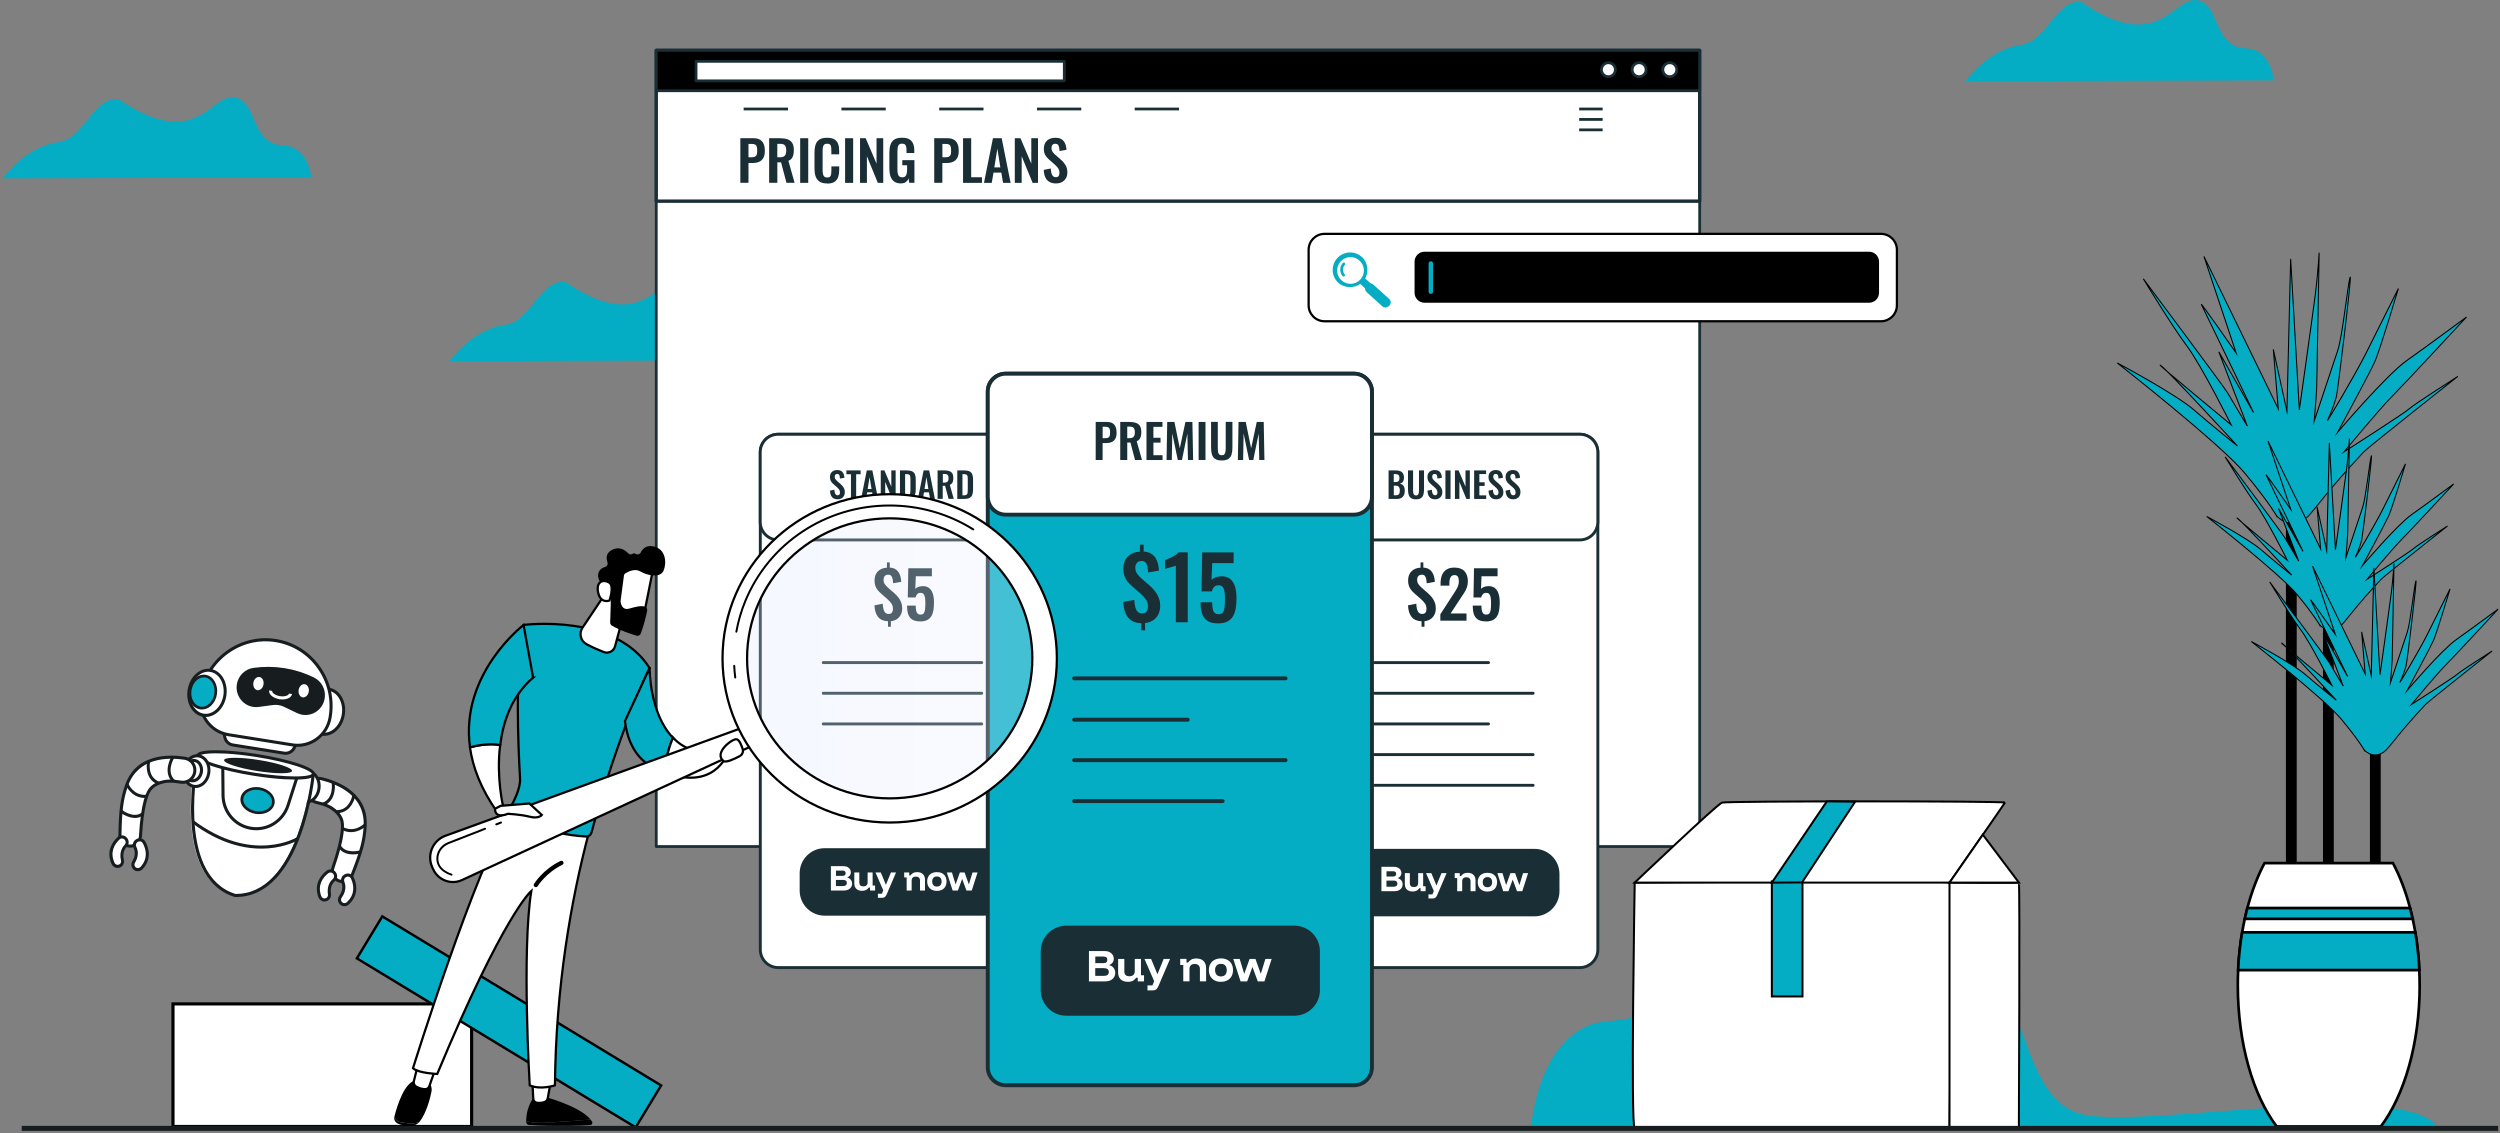 <svg width="556" height="252" viewBox="0 0 556 252" fill="none" xmlns="http://www.w3.org/2000/svg">
<rect x="0" y="0" width="556" height="252" fill="#808080" stroke="none"/>
<g clip-path="url(#clip0_2701_10694)">
<path d="M168.6 80.14C168.27 78.07 167.46 75.24 165.17 73.81C163.55 72.8 162.38 73.24 160.69 72.76C155.58 71.31 156.22 64.45 152.6 62.66C146.5 59.63 144.22 75.42 125.64 62.66C120.06 62.29 118.09 71.46 112.42 72.24C106.8 73.01 102.64 76.96 99.93 80.32L168.6 80.14Z" fill="#04ADC3"/>
<path d="M505.73 17.88C505.4 15.81 504.59 12.98 502.3 11.55C500.68 10.54 499.51 10.98 497.82 10.5C492.71 9.05 493.35 2.19 489.73 0.4C483.63 -2.63 481.35 13.16 462.77 0.4C457.19 0.03 455.22 9.2 449.55 9.98C443.93 10.75 439.77 14.7 437.06 18.06L505.73 17.88Z" fill="#04ADC3"/>
<path d="M104.89 223.27H38.47V250.53H104.89V223.27Z" fill="white" stroke="black" stroke-width="0.7" stroke-miterlimit="10"/>
<path d="M147.027 241.403L85.024 203.809L79.368 213.138L141.371 250.732L147.027 241.403Z" fill="#04ADC3" stroke="black" stroke-width="0.55" stroke-miterlimit="10"/>
<path d="M75.426 195.927C74.246 195.507 73.626 194.197 74.046 193.007C75.136 189.847 76.876 184.127 75.896 182.097C75.896 182.097 75.156 179.907 71.866 178.847L70.216 178.407C68.866 178.047 68.036 176.697 68.306 175.307C68.596 173.787 70.096 172.827 71.576 173.187C75.366 174.127 81.666 176.757 81.216 183.827C81.026 186.807 80.486 189.117 78.326 194.587C77.866 195.747 76.586 196.337 75.426 195.927Z" fill="white"/>
<path d="M75.326 196.257H75.306C73.956 195.767 73.246 194.267 73.716 192.897C75.576 187.527 76.256 183.647 75.576 182.257L75.556 182.217C75.526 182.137 74.806 180.167 71.756 179.177L70.116 178.737C68.606 178.327 67.656 176.797 67.966 175.247C68.126 174.417 68.606 173.717 69.306 173.257C70.006 172.797 70.836 172.657 71.646 172.857C73.486 173.317 76.116 174.217 78.196 175.947C80.626 177.967 81.756 180.627 81.546 183.857C81.336 187.087 80.686 189.527 78.636 194.717C78.106 196.047 76.656 196.727 75.326 196.257ZM76.196 181.967C76.736 183.097 76.836 185.947 74.356 193.117C74.006 194.137 74.536 195.247 75.536 195.607H75.546C76.536 195.957 77.616 195.457 78.006 194.467C80.236 188.827 80.686 186.617 80.866 183.817C81.306 176.997 75.166 174.437 71.476 173.527C70.846 173.377 70.206 173.477 69.666 173.837C69.126 174.187 68.756 174.737 68.626 175.377C68.396 176.577 69.126 177.767 70.296 178.077L71.966 178.527C75.236 179.577 76.106 181.717 76.206 181.967H76.196Z" fill="#171D1E"/>
<path d="M76.926 189.767C76.166 189.507 75.576 189.027 75.196 188.367L75.786 188.017C76.926 189.997 80.046 189.147 80.076 189.137L80.256 189.797C80.256 189.797 79.346 190.057 78.296 190.017C77.796 189.997 77.336 189.917 76.926 189.777V189.767Z" fill="#171D1E"/>
<path d="M76.646 184.837C76.436 184.767 76.216 184.667 76.006 184.557L76.316 183.947C78.866 185.267 80.896 183.277 80.976 183.187L81.456 183.667C81.456 183.667 79.336 185.767 76.646 184.827V184.837Z" fill="#171D1E"/>
<path d="M74.876 180.867V180.177C76.096 180.177 77.046 179.627 77.716 178.537C78.236 177.697 78.376 176.837 78.376 176.827L79.046 176.927C79.046 176.927 78.376 180.847 74.876 180.857V180.867Z" fill="#171D1E"/>
<path d="M71.986 179.167L71.746 178.527C74.326 177.537 73.766 174.087 73.756 174.057L74.426 173.937C74.426 173.937 75.086 177.987 71.986 179.177V179.167Z" fill="#171D1E"/>
<path d="M76.756 194.787L76.836 194.747C77.406 194.437 78.106 194.667 78.366 195.257C78.966 196.557 79.516 198.877 77.366 200.907C76.916 201.327 76.226 201.317 75.806 200.877C75.436 200.487 75.396 199.887 75.706 199.457C76.216 198.747 76.796 197.547 76.256 196.207C76.046 195.677 76.256 195.077 76.756 194.797V194.787Z" fill="white"/>
<path d="M76.126 201.467C75.916 201.397 75.726 201.277 75.566 201.107C75.086 200.597 75.026 199.817 75.436 199.247C75.926 198.557 76.416 197.497 75.946 196.327C75.666 195.637 75.946 194.847 76.596 194.487L76.676 194.447C77.026 194.247 77.436 194.217 77.816 194.337C78.196 194.467 78.506 194.747 78.676 195.107C79.276 196.417 79.936 198.947 77.596 201.147C77.186 201.537 76.616 201.637 76.116 201.467H76.126ZM77.606 194.987C77.406 194.917 77.186 194.937 77.006 195.037L76.926 195.077C76.576 195.267 76.436 195.687 76.576 196.057C77.036 197.197 76.836 198.477 75.986 199.647C75.766 199.947 75.806 200.357 76.056 200.627C76.346 200.927 76.826 200.937 77.136 200.647C79.056 198.837 78.696 196.797 78.056 195.397C77.966 195.197 77.806 195.057 77.606 194.987Z" fill="#171D1E"/>
<path d="M74.445 194.237L74.395 194.167C74.035 193.637 73.305 193.537 72.795 193.937C71.675 194.827 70.125 196.647 71.125 199.427C71.335 200.007 71.955 200.307 72.535 200.097C73.035 199.917 73.355 199.407 73.275 198.877C73.145 198.007 73.165 196.677 74.265 195.727C74.695 195.357 74.775 194.717 74.455 194.247L74.445 194.237Z" fill="white"/>
<path d="M71.696 200.417C71.296 200.277 70.966 199.967 70.806 199.537C69.716 196.527 71.456 194.567 72.586 193.667C72.906 193.417 73.316 193.307 73.706 193.367C74.106 193.427 74.446 193.647 74.676 193.977L74.726 194.047C75.146 194.657 75.036 195.497 74.476 195.977C73.516 196.807 73.476 197.977 73.606 198.817C73.716 199.507 73.306 200.177 72.646 200.417C72.326 200.527 71.996 200.527 71.696 200.417ZM73.746 194.077C73.746 194.077 73.656 194.047 73.606 194.047C73.396 194.017 73.176 194.077 73.006 194.207C71.796 195.167 70.546 196.827 71.446 199.307C71.586 199.707 72.026 199.917 72.426 199.777C72.776 199.647 72.996 199.297 72.936 198.937C72.716 197.517 73.106 196.277 74.036 195.477C74.336 195.217 74.396 194.777 74.176 194.447L74.126 194.377C74.036 194.237 73.906 194.137 73.756 194.087L73.746 194.077Z" fill="#171D1E"/>
<path d="M65.955 165.087L65.495 166.197C65.115 167.117 64.155 167.657 63.185 167.497L51.785 165.677C50.925 165.537 50.235 164.887 50.035 164.037L49.665 162.477L65.965 165.077L65.955 165.087Z" fill="white"/>
<path d="M63.386 167.867C64.426 167.927 65.396 167.317 65.816 166.327L66.446 164.807L49.216 162.067L49.696 164.117C49.926 165.117 50.726 165.857 51.726 166.017L63.136 167.837C63.216 167.847 63.306 167.857 63.386 167.867ZM65.476 165.357L65.176 166.067C64.856 166.847 64.046 167.297 63.226 167.167L51.826 165.347C51.096 165.227 50.516 164.687 50.346 163.967L50.096 162.907L65.476 165.357Z" fill="#171D1E"/>
<path d="M71.596 163.267C69.406 162.917 67.975 160.407 68.406 157.647C68.835 154.897 70.966 152.947 73.156 153.297C75.346 153.647 76.775 156.157 76.346 158.917C75.915 161.667 73.785 163.617 71.596 163.267Z" fill="white"/>
<path d="M71.916 163.637C72.956 163.697 73.996 163.297 74.866 162.497C75.826 161.627 76.466 160.367 76.686 158.957C76.906 157.547 76.676 156.157 76.036 155.027C75.386 153.877 74.376 153.137 73.216 152.957C72.056 152.777 70.876 153.157 69.896 154.057C68.946 154.927 68.296 156.187 68.076 157.597C67.616 160.527 69.176 163.227 71.546 163.607C71.666 163.627 71.796 163.637 71.916 163.647V163.637ZM72.806 153.607C72.906 153.607 73.006 153.627 73.106 153.637C74.066 153.787 74.896 154.407 75.446 155.377C76.006 156.367 76.216 157.607 76.016 158.857C75.816 160.107 75.246 161.227 74.406 161.997C73.586 162.747 72.606 163.077 71.646 162.927C69.636 162.607 68.336 160.267 68.736 157.707C68.936 156.457 69.506 155.337 70.346 154.567C71.086 153.897 71.946 153.557 72.806 153.607Z" fill="#171D1E"/>
<path d="M65.026 165.667L50.826 163.407C46.746 162.757 43.966 158.887 44.616 154.757C45.876 146.697 53.356 141.197 61.316 142.457C69.386 143.737 74.826 151.477 73.396 159.617C72.696 163.607 68.976 166.287 65.026 165.657V165.667Z" fill="white"/>
<path d="M65.755 166.087C67.485 166.187 69.195 165.687 70.625 164.647C72.275 163.457 73.375 161.687 73.735 159.677C74.445 155.647 73.545 151.597 71.195 148.267C68.855 144.937 65.365 142.757 61.375 142.117C53.245 140.827 45.575 146.467 44.285 154.697C43.615 159.007 46.525 163.057 50.775 163.737L64.975 165.997C65.235 166.037 65.495 166.067 65.755 166.077V166.087ZM59.805 142.647C60.295 142.677 60.775 142.727 61.265 142.807C65.075 143.417 68.405 145.497 70.645 148.677C72.885 151.857 73.745 155.727 73.065 159.567C72.745 161.407 71.735 163.017 70.235 164.097C68.735 165.177 66.905 165.617 65.085 165.327L50.885 163.067C47.005 162.447 44.345 158.747 44.955 154.817C45.555 151.007 47.575 147.667 50.655 145.397C53.335 143.427 56.535 142.467 59.805 142.647Z" fill="#171D1E"/>
<path d="M45.246 159.067C43.056 158.717 41.626 156.207 42.056 153.447C42.486 150.697 44.616 148.747 46.806 149.097C48.996 149.447 50.426 151.957 49.996 154.717C49.566 157.467 47.436 159.417 45.246 159.067Z" fill="white"/>
<path d="M45.555 159.447C47.795 159.567 49.895 157.557 50.335 154.777C50.555 153.367 50.325 151.977 49.685 150.847C49.025 149.697 48.025 148.957 46.865 148.777C44.485 148.397 42.185 150.477 41.725 153.417C41.265 156.347 42.825 159.047 45.195 159.427C45.315 159.447 45.435 159.457 45.555 159.467V159.447ZM46.465 149.407C46.565 149.407 46.665 149.427 46.765 149.437C47.725 149.587 48.555 150.207 49.105 151.177C49.665 152.167 49.875 153.407 49.675 154.657C49.275 157.217 47.315 159.037 45.305 158.717C43.295 158.397 41.995 156.057 42.395 153.497C42.775 151.067 44.565 149.297 46.465 149.397V149.407Z" fill="#171D1E"/>
<path d="M44.566 157.457C43.006 157.207 41.986 155.417 42.296 153.467C42.606 151.507 44.116 150.127 45.676 150.377C47.236 150.627 48.256 152.417 47.946 154.367C47.636 156.327 46.126 157.707 44.566 157.457Z" fill="#04ADC3"/>
<path d="M44.786 157.787C45.546 157.827 46.296 157.547 46.926 156.967C47.616 156.337 48.086 155.427 48.246 154.417C48.576 152.297 47.446 150.347 45.726 150.077C44.006 149.807 42.336 151.307 41.996 153.427C41.666 155.547 42.796 157.497 44.516 157.767C44.606 157.777 44.696 157.787 44.786 157.797V157.787ZM45.426 150.647C45.496 150.647 45.566 150.657 45.636 150.667C47.036 150.887 47.936 152.527 47.656 154.317C47.516 155.197 47.116 155.977 46.526 156.517C45.956 157.037 45.276 157.267 44.616 157.157C43.216 156.937 42.316 155.297 42.596 153.507C42.866 151.807 44.106 150.567 45.426 150.647Z" fill="#171D1E"/>
<path d="M66.065 158.587L63.145 157.187C62.395 156.827 61.555 156.687 60.725 156.797L57.515 157.227C54.645 157.607 52.225 155.087 52.675 152.197C52.975 150.287 54.475 148.797 56.365 148.537C60.965 147.887 65.655 148.627 69.825 150.677C71.545 151.517 72.515 153.397 72.215 155.307C71.765 158.207 68.685 159.847 66.075 158.587H66.065Z" fill="#171D1E"/>
<path d="M67.645 178.397C66.125 178.157 65.135 176.437 65.425 174.567C65.715 172.697 67.185 171.377 68.705 171.617C70.225 171.857 71.215 173.577 70.925 175.447C70.635 177.317 69.165 178.637 67.645 178.397Z" fill="white"/>
<path d="M67.866 178.767C68.616 178.807 69.356 178.527 69.976 177.977C70.656 177.367 71.116 176.487 71.266 175.507C71.586 173.447 70.466 171.557 68.766 171.287C67.926 171.157 67.086 171.427 66.386 172.057C65.706 172.667 65.246 173.547 65.096 174.527C64.946 175.507 65.106 176.487 65.566 177.277C66.036 178.087 66.756 178.607 67.596 178.747C67.686 178.757 67.776 178.767 67.866 178.777V178.767ZM68.456 171.937C68.526 171.937 68.586 171.947 68.656 171.957C69.986 172.167 70.856 173.707 70.596 175.397C70.466 176.227 70.086 176.957 69.526 177.467C68.986 177.957 68.336 178.167 67.706 178.067C67.076 177.967 66.526 177.557 66.156 176.927C65.776 176.267 65.636 175.457 65.766 174.627C65.896 173.797 66.276 173.067 66.836 172.557C67.326 172.117 67.896 171.907 68.456 171.937Z" fill="#171D1E"/>
<path d="M43.625 168.087L69.295 172.177C69.295 172.177 66.665 199.327 51.935 199.167H51.875C37.815 194.737 43.615 168.087 43.615 168.087H43.625Z" fill="white"/>
<path d="M52.296 199.497H52.316C55.776 199.537 58.866 198.097 61.496 195.237C63.576 192.967 65.376 189.807 66.836 185.837C69.326 179.107 70.006 172.267 70.016 172.197L70.046 171.877L43.746 167.687L43.676 168.007C43.666 168.077 42.216 174.797 42.526 181.977C42.706 186.207 43.446 189.777 44.736 192.577C46.366 196.117 48.856 198.447 52.166 199.477H52.216L52.296 199.497ZM69.306 172.447C69.136 173.867 68.356 179.787 66.206 185.607C64.776 189.487 63.016 192.577 60.996 194.777C58.506 197.487 55.596 198.847 52.356 198.817C49.256 197.837 46.906 195.637 45.366 192.287C44.116 189.567 43.396 186.087 43.216 181.947C42.946 175.737 44.006 169.867 44.286 168.467L69.316 172.457L69.306 172.447Z" fill="#171D1E"/>
<path d="M56.495 172.187C49.395 171.057 43.775 169.207 43.955 168.057C44.135 166.907 50.035 166.897 57.145 168.027C64.245 169.157 69.865 171.007 69.685 172.157C69.505 173.307 63.605 173.317 56.495 172.187Z" fill="white"/>
<path d="M63.406 173.307C64.216 173.347 64.975 173.377 65.686 173.377C69.406 173.377 69.936 172.707 70.016 172.217C70.096 171.727 69.785 170.927 66.246 169.767C63.865 168.987 60.645 168.247 57.196 167.697C53.745 167.147 50.456 166.847 47.956 166.857C44.236 166.857 43.706 167.527 43.626 168.017C43.545 168.507 43.855 169.307 47.395 170.467C49.776 171.247 52.995 171.987 56.446 172.537C58.935 172.937 61.325 173.197 63.416 173.317L63.406 173.307ZM50.196 167.597C52.255 167.707 54.626 167.977 57.096 168.367C60.516 168.907 63.696 169.637 66.046 170.407C68.865 171.337 69.376 171.977 69.356 172.097C69.335 172.217 68.656 172.667 65.695 172.677C63.225 172.677 59.975 172.387 56.556 171.847C53.136 171.307 49.956 170.577 47.605 169.807C44.785 168.877 44.276 168.237 44.295 168.117C44.316 167.997 44.995 167.547 47.956 167.537C48.645 167.537 49.395 167.557 50.196 167.597Z" fill="#171D1E"/>
<path d="M43.145 174.887C41.625 174.647 40.635 172.927 40.925 171.057C41.215 169.187 42.685 167.867 44.205 168.107C45.725 168.347 46.715 170.067 46.425 171.937C46.135 173.807 44.665 175.127 43.145 174.887Z" fill="white"/>
<path d="M43.356 175.257C44.106 175.297 44.846 175.017 45.466 174.467C46.146 173.857 46.606 172.977 46.756 171.997C46.906 171.017 46.746 170.037 46.286 169.247C45.816 168.437 45.096 167.917 44.256 167.777C43.416 167.647 42.576 167.917 41.876 168.547C41.196 169.157 40.736 170.037 40.586 171.017C40.436 171.997 40.596 172.977 41.056 173.767C41.526 174.577 42.246 175.097 43.086 175.237C43.176 175.247 43.266 175.257 43.356 175.267V175.257ZM46.096 171.887C45.966 172.717 45.586 173.447 45.026 173.957C44.486 174.447 43.836 174.657 43.206 174.557C42.576 174.457 42.026 174.047 41.656 173.417C41.276 172.767 41.136 171.947 41.266 171.117C41.396 170.287 41.776 169.557 42.336 169.047C42.876 168.557 43.526 168.347 44.156 168.447C44.786 168.547 45.336 168.957 45.706 169.587C46.086 170.237 46.226 171.057 46.096 171.887Z" fill="#171D1E"/>
<path d="M42.625 173.627C41.615 173.467 40.965 172.337 41.155 171.097C41.345 169.857 42.325 168.987 43.325 169.147C44.335 169.307 44.985 170.437 44.795 171.677C44.605 172.917 43.625 173.787 42.625 173.627Z" fill="white"/>
<path d="M42.755 173.987C43.275 174.017 43.795 173.827 44.235 173.437C44.705 173.017 45.015 172.407 45.125 171.737C45.235 171.057 45.115 170.387 44.795 169.837C44.465 169.267 43.965 168.907 43.375 168.807C42.185 168.617 41.035 169.617 40.815 171.047C40.705 171.727 40.825 172.397 41.145 172.947C41.475 173.517 41.975 173.877 42.565 173.977C42.625 173.987 42.695 173.997 42.755 173.997V173.987ZM43.145 169.467C43.145 169.467 43.225 169.467 43.265 169.477C43.645 169.537 43.985 169.787 44.205 170.177C44.445 170.587 44.525 171.097 44.445 171.617C44.365 172.137 44.125 172.597 43.775 172.917C43.445 173.217 43.045 173.347 42.665 173.287C42.285 173.227 41.945 172.977 41.725 172.587C41.485 172.177 41.405 171.667 41.485 171.147C41.645 170.147 42.375 169.427 43.145 169.467Z" fill="#171D1E"/>
<path d="M56.875 180.707C54.955 180.397 53.585 178.967 53.815 177.497C54.045 176.037 55.785 175.097 57.715 175.397C59.635 175.707 61.005 177.137 60.775 178.607C60.545 180.067 58.805 181.007 56.875 180.707Z" fill="#04ADC3"/>
<path d="M57.335 181.057C58.155 181.107 58.945 180.937 59.595 180.587C60.415 180.147 60.935 179.457 61.065 178.657C61.195 177.857 60.905 177.037 60.255 176.357C59.635 175.707 58.745 175.257 57.745 175.097C56.755 174.937 55.765 175.087 54.975 175.517C54.155 175.957 53.635 176.647 53.505 177.447C53.375 178.247 53.665 179.067 54.315 179.747C54.935 180.397 55.825 180.847 56.825 181.007C56.995 181.037 57.165 181.047 57.335 181.057ZM57.215 175.647C57.365 175.647 57.515 175.667 57.665 175.697C58.525 175.837 59.305 176.217 59.835 176.777C60.345 177.317 60.575 177.947 60.475 178.557C60.375 179.167 59.965 179.697 59.315 180.047C58.635 180.417 57.785 180.537 56.925 180.397C56.055 180.257 55.285 179.877 54.755 179.317C54.245 178.777 54.015 178.147 54.115 177.537C54.215 176.927 54.625 176.397 55.275 176.047C55.835 175.747 56.515 175.607 57.225 175.647H57.215Z" fill="#171D1E"/>
<path d="M62.606 155.547C63.836 155.617 64.826 155.127 64.946 154.357L64.276 154.247C64.216 154.657 63.336 154.997 62.266 154.827C61.196 154.657 60.466 154.067 60.526 153.657L59.856 153.547C59.716 154.417 60.726 155.277 62.156 155.507C62.306 155.527 62.456 155.547 62.606 155.557V155.547Z" fill="white"/>
<path d="M57.205 171.477C53.025 170.817 49.735 169.727 49.835 169.047C49.945 168.367 53.415 168.367 57.585 169.027C61.765 169.687 65.055 170.777 64.955 171.457C64.845 172.137 61.375 172.137 57.205 171.477Z" fill="#171D1E"/>
<path d="M56.575 184.637C58.145 184.727 59.705 184.327 61.055 183.487C62.625 182.507 63.805 180.997 64.375 179.217L66.325 173.137L65.685 172.927L63.735 179.007C63.215 180.627 62.145 182.007 60.705 182.907C59.275 183.797 57.565 184.147 55.905 183.877C52.485 183.337 49.985 180.397 49.945 176.897L49.885 170.747H49.205L49.265 176.907C49.305 180.747 52.055 183.957 55.795 184.557C56.055 184.597 56.315 184.627 56.575 184.637Z" fill="#171D1E"/>
<path d="M56.956 188.707C57.836 188.757 58.696 188.747 59.566 188.687C63.776 188.377 66.306 186.847 66.406 186.787L66.056 186.197L66.236 186.487L66.066 186.197C66.066 186.197 65.436 186.577 64.316 186.987C63.286 187.367 61.606 187.847 59.486 187.997C57.106 188.167 54.666 187.897 52.226 187.187C49.166 186.297 46.106 184.717 43.126 182.497L42.726 183.047C45.776 185.327 48.926 186.947 52.066 187.857C53.706 188.327 55.346 188.617 56.976 188.707H56.956Z" fill="#171D1E"/>
<path d="M67.316 155.097C66.696 154.997 66.296 154.257 66.416 153.457C66.546 152.647 67.146 152.077 67.776 152.167C68.396 152.267 68.796 153.007 68.676 153.807C68.546 154.617 67.946 155.187 67.316 155.097Z" fill="white"/>
<path d="M57.245 153.497C56.626 153.397 56.225 152.657 56.346 151.857C56.475 151.047 57.075 150.477 57.706 150.567C58.336 150.657 58.725 151.407 58.605 152.207C58.475 153.017 57.876 153.587 57.245 153.497Z" fill="white"/>
<path d="M28.845 188.187C30.095 188.247 31.165 187.277 31.235 186.007C31.425 182.677 31.995 176.717 33.685 175.217C33.685 175.217 35.205 173.467 38.645 173.747L40.335 173.967C41.715 174.147 43.005 173.217 43.285 171.837C43.595 170.327 42.585 168.857 41.075 168.637C37.215 168.057 30.385 168.087 28.105 174.807C27.145 177.637 26.765 179.967 26.675 185.857C26.655 187.107 27.615 188.137 28.845 188.197V188.187Z" fill="white"/>
<path d="M28.805 188.527H28.825C30.255 188.597 31.495 187.477 31.575 186.027C31.895 180.347 32.745 176.507 33.905 175.477L33.935 175.447C33.995 175.387 35.405 173.837 38.605 174.087L40.295 174.307C41.845 174.507 43.305 173.447 43.615 171.897C43.785 171.067 43.615 170.237 43.135 169.547C42.655 168.857 41.945 168.407 41.125 168.287C39.245 168.007 36.475 167.847 33.895 168.647C30.875 169.587 28.825 171.617 27.785 174.677C26.745 177.747 26.415 180.247 26.335 185.827C26.315 187.257 27.405 188.437 28.805 188.517V188.527ZM33.445 174.977C32.515 175.817 31.335 178.417 30.895 185.987C30.835 187.057 29.915 187.897 28.855 187.837H28.845C27.795 187.777 26.995 186.907 27.015 185.847C27.105 179.787 27.525 177.567 28.425 174.907C30.625 168.437 37.265 168.407 41.025 168.967C41.665 169.067 42.215 169.407 42.585 169.937C42.955 170.467 43.085 171.117 42.955 171.757C42.715 172.957 41.585 173.777 40.385 173.617L38.675 173.397C35.255 173.127 33.635 174.767 33.445 174.967V174.977Z" fill="#171D1E"/>
<path d="M29.795 181.917C30.595 181.957 31.325 181.747 31.925 181.277L31.515 180.727C29.705 182.127 27.155 180.147 27.125 180.127L26.705 180.667C26.705 180.667 27.445 181.247 28.435 181.607C28.905 181.777 29.365 181.877 29.795 181.907V181.917Z" fill="#171D1E"/>
<path d="M31.936 177.457C32.156 177.467 32.396 177.457 32.636 177.447L32.576 176.767C29.716 177.017 28.596 174.397 28.556 174.287L27.926 174.547C27.926 174.547 29.086 177.297 31.936 177.457Z" fill="#171D1E"/>
<path d="M35.095 174.467L35.355 173.827C34.235 173.357 33.565 172.487 33.355 171.237C33.195 170.267 33.395 169.417 33.395 169.407L32.735 169.247C32.735 169.247 31.855 173.127 35.095 174.467Z" fill="#171D1E"/>
<path d="M38.415 173.997L38.875 173.497C36.865 171.597 38.705 168.627 38.725 168.597L38.155 168.227C38.155 168.227 36.005 171.717 38.415 173.997Z" fill="#171D1E"/>
<path d="M28.046 186.617L27.986 186.547C27.586 186.047 26.846 185.997 26.376 186.437C25.326 187.417 23.926 189.347 25.146 192.037C25.396 192.597 26.046 192.847 26.596 192.607C27.086 192.387 27.356 191.857 27.236 191.337C27.036 190.477 26.956 189.147 27.966 188.117C28.366 187.717 28.396 187.067 28.046 186.627V186.617Z" fill="white"/>
<path d="M26.075 193.037C26.295 193.047 26.515 193.007 26.725 192.917C27.365 192.627 27.715 191.927 27.555 191.247C27.355 190.427 27.315 189.257 28.195 188.347C28.715 187.817 28.755 186.977 28.295 186.397L28.235 186.327C27.985 186.007 27.625 185.817 27.225 185.787C26.825 185.757 26.425 185.897 26.135 186.177C25.075 187.157 23.505 189.247 24.825 192.177C25.055 192.687 25.545 193.007 26.075 193.037ZM27.175 186.477H27.185C27.395 186.497 27.585 186.597 27.725 186.757L27.785 186.827C28.035 187.137 28.005 187.577 27.735 187.857C26.875 188.737 26.575 189.997 26.915 191.397C27.005 191.757 26.815 192.127 26.475 192.277C26.095 192.447 25.645 192.277 25.465 191.877C24.375 189.467 25.495 187.717 26.615 186.667C26.775 186.517 26.975 186.447 27.185 186.457L27.175 186.477Z" fill="#171D1E"/>
<path d="M30.386 186.997L30.466 186.947C31.006 186.597 31.716 186.777 32.036 187.337C32.736 188.597 33.476 190.867 31.496 193.047C31.086 193.497 30.396 193.547 29.936 193.137C29.536 192.777 29.446 192.187 29.726 191.727C30.176 190.977 30.666 189.737 30.016 188.437C29.756 187.927 29.926 187.307 30.396 186.997H30.386Z" fill="white"/>
<path d="M30.576 193.757C30.996 193.777 31.426 193.617 31.736 193.287C33.886 190.917 33.026 188.437 32.326 187.177C32.126 186.827 31.796 186.567 31.406 186.467C31.016 186.367 30.616 186.437 30.276 186.657L30.196 186.707C29.576 187.117 29.356 187.927 29.696 188.597C30.266 189.727 29.856 190.827 29.426 191.557C29.066 192.157 29.186 192.927 29.706 193.407C29.956 193.637 30.266 193.757 30.576 193.767V193.757ZM31.106 187.107C31.106 187.107 31.196 187.107 31.246 187.127C31.456 187.177 31.626 187.317 31.736 187.507C32.486 188.857 33.006 190.867 31.236 192.817C30.946 193.127 30.466 193.157 30.156 192.877C29.876 192.627 29.816 192.217 30.006 191.907C30.756 190.677 30.856 189.387 30.306 188.287C30.126 187.937 30.246 187.507 30.576 187.287L30.656 187.237C30.796 187.147 30.956 187.107 31.116 187.117L31.106 187.107Z" fill="#171D1E"/>
<path d="M340.5 250.26C341.47 243.48 343.84 234.22 350.58 229.55C355.35 226.24 358.79 227.67 363.76 226.1C378.79 221.34 375.85 210.48 386.5 204.59C404.44 194.68 380.75 255.51 435.37 213.74C451.77 212.54 447.45 245.49 464.12 248.05C480.63 250.58 534.39 239.82 542.35 250.84L340.51 250.26H340.5Z" fill="#04ADC3"/>
<path d="M378.01 11.19H145.95V188.27H378.01V11.19Z" fill="white" stroke="#1A2E35" stroke-width="0.62" stroke-linecap="round" stroke-linejoin="round"/>
<path d="M378.01 11.19H145.95V44.74H378.01V11.19Z" fill="white" stroke="#1A2E35" stroke-width="0.75" stroke-linecap="round" stroke-linejoin="round"/>
<path d="M378.01 11.19H145.95V20.18H378.01V11.19Z" fill="black" stroke="#1A2E35" stroke-width="0.62" stroke-linecap="round" stroke-linejoin="round"/>
<path d="M236.7 13.64H154.8V17.98H236.7V13.64Z" fill="white" stroke="#1A2E35" stroke-width="0.62" stroke-linecap="round" stroke-linejoin="round"/>
<path d="M359.26 15.5C359.26 14.64 358.57 13.95 357.71 13.95C356.85 13.95 356.16 14.64 356.16 15.5C356.16 16.36 356.85 17.05 357.71 17.05C358.57 17.05 359.26 16.36 359.26 15.5Z" fill="white" stroke="#1A2E35" stroke-width="0.62" stroke-linecap="round" stroke-linejoin="round"/>
<path d="M366.09 15.5C366.09 14.64 365.4 13.95 364.54 13.95C363.68 13.95 362.99 14.64 362.99 15.5C362.99 16.36 363.68 17.05 364.54 17.05C365.4 17.05 366.09 16.36 366.09 15.5Z" fill="white" stroke="#1A2E35" stroke-width="0.62" stroke-linecap="round" stroke-linejoin="round"/>
<path d="M371.361 17.05C372.217 17.05 372.911 16.356 372.911 15.5C372.911 14.644 372.217 13.95 371.361 13.95C370.504 13.95 369.811 14.644 369.811 15.5C369.811 16.356 370.504 17.05 371.361 17.05Z" fill="white" stroke="#1A2E35" stroke-width="0.62" stroke-linecap="round" stroke-linejoin="round"/>
<path d="M164.65 40.67V30.74H167.57C168.17 30.74 168.65 30.85 169.02 31.07C169.39 31.29 169.67 31.61 169.84 32.03C170.02 32.45 170.1 32.96 170.1 33.56C170.1 34.21 169.99 34.73 169.77 35.12C169.55 35.52 169.24 35.8 168.84 35.98C168.44 36.16 167.98 36.25 167.44 36.25H166.46V40.66H164.65V40.67ZM166.46 34.98H167.15C167.48 34.98 167.73 34.93 167.92 34.84C168.1 34.75 168.23 34.59 168.3 34.39C168.37 34.18 168.4 33.9 168.4 33.55C168.4 33.2 168.37 32.9 168.32 32.67C168.27 32.45 168.15 32.28 167.98 32.17C167.8 32.06 167.53 32.01 167.15 32.01H166.46V34.98Z" fill="#1A2E35"/>
<path d="M171.061 40.67V30.74H173.441C174.111 30.74 174.681 30.82 175.141 30.98C175.601 31.14 175.951 31.41 176.191 31.79C176.431 32.17 176.551 32.7 176.551 33.36C176.551 33.76 176.511 34.12 176.441 34.44C176.371 34.76 176.241 35.03 176.071 35.25C175.891 35.47 175.651 35.65 175.341 35.77L176.721 40.66H174.911L173.711 36.11H172.881V40.66H171.071L171.061 40.67ZM172.871 34.98H173.431C173.781 34.98 174.061 34.93 174.271 34.83C174.481 34.73 174.631 34.56 174.721 34.34C174.811 34.12 174.861 33.83 174.861 33.48C174.861 32.98 174.771 32.61 174.581 32.36C174.401 32.11 174.051 31.99 173.531 31.99H172.871V34.99V34.98Z" fill="#1A2E35"/>
<path d="M177.96 40.67V30.74H179.75V40.67H177.96Z" fill="#1A2E35"/>
<path d="M183.951 40.8C183.221 40.8 182.651 40.66 182.241 40.37C181.831 40.08 181.541 39.69 181.381 39.2C181.221 38.71 181.141 38.14 181.141 37.49V33.95C181.141 33.27 181.221 32.68 181.381 32.19C181.541 31.69 181.831 31.31 182.241 31.04C182.651 30.77 183.221 30.64 183.951 30.64C184.641 30.64 185.171 30.76 185.561 30.99C185.951 31.22 186.221 31.56 186.391 31.99C186.551 32.42 186.631 32.93 186.631 33.5V34.33H184.891V33.47C184.891 33.19 184.881 32.94 184.851 32.71C184.821 32.48 184.741 32.3 184.621 32.16C184.491 32.03 184.281 31.96 183.971 31.96C183.661 31.96 183.431 32.03 183.291 32.17C183.151 32.31 183.051 32.51 183.011 32.75C182.971 32.99 182.951 33.26 182.951 33.57V37.88C182.951 38.24 182.981 38.54 183.041 38.77C183.101 39 183.201 39.18 183.351 39.3C183.501 39.42 183.711 39.48 183.971 39.48C184.271 39.48 184.491 39.41 184.611 39.27C184.741 39.13 184.821 38.94 184.851 38.7C184.881 38.46 184.901 38.2 184.901 37.9V37.01H186.641V37.81C186.641 38.4 186.561 38.92 186.411 39.37C186.251 39.82 185.981 40.18 185.591 40.44C185.201 40.7 184.661 40.83 183.951 40.83V40.8Z" fill="#1A2E35"/>
<path d="M187.95 40.67V30.74H189.74V40.67H187.95Z" fill="#1A2E35"/>
<path d="M191.271 40.67V30.74H192.531L194.941 36.4V30.74H196.431V40.67H195.231L192.801 34.74V40.67H191.261H191.271Z" fill="#1A2E35"/>
<path d="M200.43 40.8C199.78 40.8 199.26 40.66 198.87 40.38C198.49 40.1 198.21 39.71 198.04 39.2C197.87 38.69 197.79 38.09 197.79 37.39V34.06C197.79 33.35 197.87 32.74 198.03 32.22C198.19 31.71 198.48 31.31 198.89 31.04C199.3 30.77 199.87 30.63 200.6 30.63C201.28 30.63 201.82 30.74 202.22 30.97C202.62 31.2 202.91 31.53 203.08 31.96C203.26 32.39 203.34 32.91 203.34 33.52V34.03H201.61V33.47C201.61 33.15 201.59 32.88 201.54 32.65C201.49 32.42 201.4 32.25 201.27 32.13C201.13 32.01 200.92 31.95 200.61 31.95C200.29 31.95 200.06 32.03 199.92 32.18C199.78 32.34 199.69 32.54 199.65 32.79C199.61 33.04 199.59 33.32 199.59 33.62V37.77C199.59 38.11 199.62 38.41 199.68 38.66C199.74 38.91 199.84 39.11 200 39.24C200.16 39.37 200.38 39.44 200.66 39.44C200.94 39.44 201.18 39.37 201.33 39.22C201.49 39.07 201.59 38.87 201.65 38.61C201.71 38.35 201.74 38.04 201.74 37.68V36.75H200.67V35.61H203.37V40.65H202.21L202.08 39.67C201.95 40 201.75 40.26 201.49 40.47C201.22 40.68 200.86 40.78 200.41 40.78L200.43 40.8Z" fill="#1A2E35"/>
<path d="M207.771 40.67V30.74H210.691C211.291 30.74 211.771 30.85 212.141 31.07C212.511 31.29 212.791 31.61 212.961 32.03C213.141 32.45 213.221 32.96 213.221 33.56C213.221 34.21 213.111 34.73 212.891 35.12C212.671 35.52 212.361 35.8 211.961 35.98C211.561 36.16 211.101 36.25 210.561 36.25H209.581V40.66H207.771V40.67ZM209.591 34.98H210.281C210.611 34.98 210.861 34.93 211.051 34.84C211.231 34.75 211.361 34.59 211.431 34.39C211.501 34.18 211.531 33.9 211.531 33.55C211.531 33.2 211.501 32.9 211.451 32.67C211.401 32.45 211.281 32.28 211.111 32.17C210.931 32.06 210.661 32.01 210.281 32.01H209.591V34.98Z" fill="#1A2E35"/>
<path d="M214.181 40.67V30.74H215.991V39.42H218.391V40.67H214.181Z" fill="#1A2E35"/>
<path d="M218.841 40.67L220.831 30.74H222.771L224.761 40.67H223.081L222.691 38.38H220.961L220.561 40.67H218.861H218.841ZM221.131 37.23H222.481L221.811 33.06L221.141 37.23H221.131Z" fill="#1A2E35"/>
<path d="M225.691 40.67V30.74H226.951L229.361 36.4V30.74H230.851V40.67H229.651L227.221 34.74V40.67H225.681H225.691Z" fill="#1A2E35"/>
<path d="M234.871 40.8C234.271 40.8 233.781 40.68 233.381 40.45C232.981 40.22 232.681 39.88 232.471 39.43C232.271 38.98 232.151 38.43 232.131 37.78L233.691 37.47C233.711 37.85 233.751 38.19 233.831 38.49C233.911 38.78 234.031 39.01 234.191 39.17C234.351 39.33 234.561 39.41 234.821 39.41C235.111 39.41 235.321 39.32 235.441 39.15C235.561 38.97 235.621 38.75 235.621 38.48C235.621 38.05 235.521 37.69 235.331 37.41C235.131 37.13 234.871 36.85 234.551 36.58L233.301 35.48C232.951 35.18 232.671 34.84 232.461 34.47C232.251 34.1 232.151 33.64 232.151 33.09C232.151 32.31 232.381 31.7 232.841 31.28C233.301 30.86 233.921 30.64 234.711 30.64C235.181 30.64 235.561 30.71 235.871 30.85C236.181 30.99 236.431 31.19 236.611 31.44C236.791 31.69 236.931 31.98 237.021 32.3C237.111 32.62 237.171 32.96 237.191 33.32L235.651 33.59C235.631 33.28 235.601 33 235.551 32.76C235.501 32.51 235.401 32.32 235.271 32.18C235.141 32.04 234.941 31.97 234.681 31.97C234.421 31.97 234.201 32.06 234.061 32.23C233.921 32.41 233.851 32.62 233.851 32.89C233.851 33.23 233.921 33.5 234.061 33.72C234.201 33.94 234.401 34.16 234.661 34.39L235.901 35.48C236.311 35.82 236.661 36.23 236.951 36.69C237.241 37.15 237.381 37.71 237.381 38.36C237.381 38.83 237.281 39.25 237.071 39.62C236.861 39.99 236.571 40.28 236.201 40.48C235.831 40.69 235.391 40.79 234.891 40.79L234.871 40.8Z" fill="#1A2E35"/>
<path d="M165.391 24.24H175.251" stroke="#1A2E35" stroke-width="0.62" stroke-miterlimit="10"/>
<path d="M187.131 24.24H196.991" stroke="#1A2E35" stroke-width="0.62" stroke-miterlimit="10"/>
<path d="M208.881 24.24H218.731" stroke="#1A2E35" stroke-width="0.62" stroke-miterlimit="10"/>
<path d="M230.621 24.24H240.471" stroke="#1A2E35" stroke-width="0.62" stroke-miterlimit="10"/>
<path d="M252.36 24.24H262.22" stroke="#1A2E35" stroke-width="0.62" stroke-miterlimit="10"/>
<path d="M351.211 24.24H356.431" stroke="#1A2E35" stroke-width="0.62" stroke-miterlimit="10"/>
<path d="M351.211 26.56H356.431" stroke="#1A2E35" stroke-width="0.62" stroke-miterlimit="10"/>
<path d="M351.211 28.88H356.431" stroke="#1A2E35" stroke-width="0.62" stroke-miterlimit="10"/>
<path d="M229.13 96.58H173.09C170.881 96.58 169.09 98.371 169.09 100.58V211.19C169.09 213.399 170.881 215.19 173.09 215.19H229.13C231.339 215.19 233.13 213.399 233.13 211.19V100.58C233.13 98.371 231.339 96.58 229.13 96.58Z" fill="white" stroke="#1A2E35" stroke-width="0.65" stroke-linecap="round" stroke-linejoin="round"/>
<path d="M229.11 96.58H173.07C170.861 96.58 169.07 98.371 169.07 100.58V116.08C169.07 118.289 170.861 120.08 173.07 120.08H229.11C231.319 120.08 233.11 118.289 233.11 116.08V100.58C233.11 98.371 231.319 96.58 229.11 96.58Z" fill="white" stroke="#1A2E35" stroke-width="0.65" stroke-linecap="round" stroke-linejoin="round"/>
<path d="M183.09 147.36H218.33" stroke="#1A2E35" stroke-width="0.65" stroke-linecap="round" stroke-linejoin="round"/>
<path d="M183.09 154.18H218.33" stroke="#1A2E35" stroke-width="0.65" stroke-linecap="round" stroke-linejoin="round"/>
<path d="M183.09 161H218.33" stroke="#1A2E35" stroke-width="0.65" stroke-linecap="round" stroke-linejoin="round"/>
<path d="M186.34 111.05C185.96 111.05 185.64 110.98 185.38 110.83C185.12 110.68 184.93 110.46 184.8 110.18C184.67 109.89 184.6 109.54 184.58 109.12L185.57 108.92C185.58 109.17 185.61 109.38 185.66 109.57C185.71 109.76 185.79 109.9 185.89 110C185.99 110.1 186.13 110.15 186.29 110.15C186.48 110.15 186.61 110.09 186.69 109.98C186.77 109.87 186.81 109.73 186.81 109.55C186.81 109.27 186.75 109.05 186.62 108.87C186.49 108.69 186.33 108.52 186.12 108.34L185.32 107.64C185.1 107.45 184.92 107.23 184.78 106.99C184.65 106.75 184.58 106.46 184.58 106.11C184.58 105.61 184.73 105.22 185.02 104.95C185.31 104.68 185.71 104.54 186.22 104.54C186.52 104.54 186.77 104.59 186.96 104.68C187.16 104.77 187.32 104.9 187.43 105.06C187.55 105.22 187.63 105.41 187.69 105.61C187.75 105.82 187.78 106.03 187.8 106.26L186.81 106.43C186.8 106.23 186.78 106.05 186.74 105.9C186.71 105.74 186.65 105.62 186.56 105.53C186.47 105.44 186.35 105.4 186.18 105.4C186.01 105.4 185.88 105.46 185.78 105.57C185.69 105.68 185.64 105.82 185.64 105.99C185.64 106.2 185.68 106.38 185.77 106.52C185.86 106.66 185.99 106.8 186.15 106.95L186.94 107.65C187.2 107.87 187.42 108.13 187.61 108.42C187.8 108.72 187.89 109.07 187.89 109.49C187.89 109.79 187.82 110.06 187.69 110.3C187.56 110.54 187.37 110.72 187.13 110.85C186.89 110.98 186.61 111.05 186.3 111.05H186.34Z" fill="#1A2E35"/>
<path d="M189.25 110.96V105.47H188.24V104.62H191.4V105.47H190.41V110.96H189.25Z" fill="#1A2E35"/>
<path d="M191.5 110.96L192.77 104.62H194.01L195.28 110.96H194.21L193.96 109.5H192.86L192.6 110.96H191.51H191.5ZM192.97 108.76H193.83L193.4 106.1L192.97 108.76Z" fill="#1A2E35"/>
<path d="M195.88 110.96V104.62H196.69L198.23 108.24V104.62H199.19V110.96H198.42L196.87 107.17V110.96H195.88Z" fill="#1A2E35"/>
<path d="M200.15 110.96V104.62H201.65C202.17 104.62 202.57 104.69 202.86 104.83C203.15 104.97 203.36 105.19 203.48 105.48C203.6 105.77 203.66 106.14 203.66 106.59V108.91C203.66 109.37 203.6 109.75 203.48 110.06C203.36 110.37 203.15 110.59 202.87 110.74C202.59 110.89 202.2 110.96 201.7 110.96H200.16H200.15ZM201.31 110.16H201.66C201.93 110.16 202.12 110.11 202.23 110.02C202.35 109.93 202.42 109.79 202.44 109.61C202.47 109.43 202.48 109.21 202.48 108.95V106.52C202.48 106.26 202.46 106.06 202.43 105.9C202.39 105.74 202.32 105.63 202.2 105.56C202.08 105.49 201.9 105.45 201.64 105.45H201.3V110.16H201.31Z" fill="#1A2E35"/>
<path d="M204.14 110.96L205.41 104.62H206.65L207.92 110.96H206.85L206.6 109.5H205.5L205.24 110.96H204.15H204.14ZM205.61 108.76H206.47L206.04 106.1L205.61 108.76Z" fill="#1A2E35"/>
<path d="M208.52 110.96V104.62H210.04C210.47 104.62 210.83 104.67 211.12 104.77C211.41 104.87 211.64 105.05 211.79 105.29C211.94 105.54 212.02 105.87 212.02 106.29C212.02 106.55 212 106.78 211.95 106.98C211.9 107.18 211.82 107.36 211.71 107.5C211.6 107.64 211.44 107.75 211.24 107.83L212.12 110.95H210.96L210.19 108.04H209.66V110.95H208.5L208.52 110.96ZM209.68 107.33H210.04C210.26 107.33 210.44 107.3 210.58 107.23C210.71 107.16 210.81 107.06 210.87 106.92C210.93 106.78 210.96 106.59 210.96 106.37C210.96 106.05 210.9 105.81 210.78 105.65C210.66 105.49 210.44 105.41 210.11 105.41H209.69V107.33H209.68Z" fill="#1A2E35"/>
<path d="M212.9 110.96V104.62H214.4C214.92 104.62 215.32 104.69 215.61 104.83C215.9 104.97 216.11 105.19 216.23 105.48C216.35 105.77 216.41 106.14 216.41 106.59V108.91C216.41 109.37 216.35 109.75 216.23 110.06C216.11 110.37 215.9 110.59 215.62 110.74C215.34 110.89 214.95 110.96 214.45 110.96H212.91H212.9ZM214.06 110.16H214.41C214.68 110.16 214.87 110.11 214.98 110.02C215.1 109.93 215.17 109.79 215.19 109.61C215.22 109.43 215.23 109.21 215.23 108.95V106.52C215.23 106.26 215.21 106.06 215.18 105.9C215.14 105.74 215.07 105.63 214.95 105.56C214.83 105.49 214.65 105.45 214.39 105.45H214.05V110.16H214.06Z" fill="#1A2E35"/>
<path d="M197.489 139.38V138.17C196.499 138.13 195.769 137.81 195.279 137.21C194.789 136.61 194.529 135.75 194.479 134.63L196.319 134.27C196.339 134.72 196.389 135.12 196.479 135.46C196.569 135.81 196.699 136.07 196.889 136.26C197.079 136.45 197.319 136.54 197.629 136.54C197.979 136.54 198.219 136.44 198.369 136.23C198.519 136.02 198.589 135.76 198.589 135.45C198.589 134.94 198.469 134.52 198.239 134.2C197.999 133.87 197.699 133.55 197.329 133.22L195.849 131.92C195.579 131.68 195.349 131.43 195.139 131.16C194.939 130.9 194.779 130.6 194.669 130.27C194.549 129.94 194.499 129.55 194.499 129.11C194.499 128.24 194.749 127.55 195.249 127.06C195.749 126.57 196.419 126.29 197.259 126.25V125.08H197.879V126.23C198.369 126.26 198.769 126.37 199.089 126.55C199.409 126.74 199.659 126.98 199.849 127.27C200.039 127.56 200.179 127.89 200.269 128.26C200.359 128.62 200.419 129 200.439 129.4L198.629 129.72C198.609 129.36 198.569 129.03 198.509 128.73C198.449 128.44 198.339 128.21 198.189 128.04C198.029 127.87 197.799 127.8 197.489 127.82C197.159 127.82 196.919 127.93 196.749 128.14C196.579 128.34 196.499 128.6 196.499 128.9C196.499 129.31 196.589 129.65 196.769 129.9C196.949 130.15 197.179 130.41 197.449 130.66L198.919 131.94C199.229 132.22 199.509 132.52 199.779 132.85C200.039 133.18 200.25 133.54 200.41 133.94C200.569 134.34 200.649 134.8 200.649 135.32C200.649 135.84 200.549 136.3 200.339 136.71C200.129 137.12 199.839 137.45 199.469 137.7C199.099 137.95 198.649 138.1 198.129 138.16V139.38H197.509H197.489Z" fill="#1A2E35"/>
<path d="M204.66 138.2C203.88 138.2 203.28 138.06 202.85 137.77C202.42 137.48 202.13 137.07 201.96 136.55C201.8 136.02 201.72 135.4 201.72 134.69H203.66C203.66 135.08 203.69 135.43 203.74 135.73C203.79 136.03 203.9 136.27 204.06 136.44C204.22 136.61 204.45 136.69 204.76 136.68C205.1 136.68 205.33 136.57 205.47 136.36C205.61 136.14 205.7 135.84 205.74 135.45C205.78 135.06 205.8 134.61 205.8 134.09C205.8 133.64 205.77 133.25 205.72 132.91C205.67 132.57 205.56 132.31 205.41 132.13C205.26 131.94 205.02 131.85 204.69 131.85C204.41 131.85 204.18 131.94 204 132.13C203.82 132.32 203.68 132.56 203.6 132.87H201.89L202.01 126.38H207.25V128.16H203.68L203.56 130.97C203.7 130.8 203.91 130.66 204.19 130.55C204.46 130.44 204.77 130.38 205.1 130.36C205.71 130.33 206.21 130.46 206.6 130.75C206.98 131.04 207.27 131.46 207.45 132C207.63 132.55 207.72 133.2 207.72 133.96C207.72 134.57 207.68 135.14 207.6 135.66C207.52 136.18 207.37 136.63 207.15 137.01C206.93 137.39 206.62 137.68 206.22 137.89C205.82 138.1 205.31 138.21 204.67 138.21L204.66 138.2Z" fill="#1A2E35"/>
<path d="M218.81 188.96H183.42C180.52 188.96 178.17 191.31 178.17 194.21V198.07C178.17 200.969 180.52 203.32 183.42 203.32H218.81C221.709 203.32 224.06 200.969 224.06 198.07V194.21C224.06 191.31 221.709 188.96 218.81 188.96Z" fill="#1A2E35" stroke="#1A2E35" stroke-width="0.65" stroke-linecap="round" stroke-linejoin="round"/>
<path d="M184.79 198.05V192.63H187.58C187.91 192.63 188.19 192.69 188.44 192.8C188.69 192.92 188.88 193.08 189.02 193.29C189.16 193.5 189.23 193.74 189.23 194.01C189.23 194.28 189.16 194.51 189.02 194.7C188.88 194.89 188.68 195.03 188.44 195.13V195.16C188.65 195.21 188.83 195.3 188.99 195.43C189.15 195.55 189.27 195.71 189.37 195.89C189.46 196.07 189.51 196.28 189.51 196.51C189.51 196.82 189.43 197.09 189.28 197.32C189.13 197.55 188.92 197.73 188.65 197.86C188.38 197.99 188.07 198.05 187.72 198.05H184.81H184.79ZM185.92 194.79H187.41C187.62 194.79 187.79 194.74 187.9 194.64C188.01 194.54 188.07 194.39 188.07 194.2C188.07 194.01 188.01 193.86 187.9 193.77C187.79 193.67 187.62 193.62 187.41 193.62H185.92V194.79ZM185.92 197.06H187.49C187.76 197.06 187.97 197 188.12 196.88C188.27 196.76 188.34 196.59 188.34 196.37C188.34 196.15 188.27 195.98 188.12 195.86C187.97 195.74 187.77 195.69 187.49 195.69H185.91V197.06H185.92Z" fill="white"/>
<path d="M191.74 198.12C191.18 198.12 190.75 197.97 190.45 197.68C190.15 197.39 190 196.98 190 196.47V194.03H191.11V196.26C191.11 196.55 191.19 196.77 191.33 196.91C191.48 197.05 191.7 197.13 192 197.13C192.3 197.13 192.55 197.05 192.71 196.9C192.88 196.74 192.96 196.52 192.96 196.23V194.03H194.07V196.95H194.62V198.05H193.5V197.39H193.22C193.06 197.63 192.86 197.81 192.63 197.93C192.4 198.05 192.1 198.12 191.72 198.12H191.74Z" fill="white"/>
<path d="M195.25 199.66V198.77H196.13L196.44 198.02L194.71 194.04H195.89L197.01 196.75H197.04L198.14 194.04H199.28L197.56 198.06L197.23 198.84C197.12 199.1 196.99 199.31 196.84 199.45C196.69 199.59 196.47 199.67 196.16 199.67H195.24L195.25 199.66Z" fill="white"/>
<path d="M201.64 198.05V195.13H201.09V194.03H202.21V194.69H202.49C202.65 194.46 202.84 194.28 203.08 194.15C203.32 194.02 203.61 193.96 203.96 193.96C204.52 193.96 204.95 194.11 205.26 194.42C205.57 194.73 205.72 195.14 205.72 195.65V198.05H204.61V195.85C204.61 195.56 204.53 195.33 204.37 195.18C204.21 195.03 203.98 194.95 203.68 194.95C203.38 194.95 203.14 195.03 202.99 195.18C202.84 195.33 202.75 195.56 202.75 195.85V198.05H201.64Z" fill="white"/>
<path d="M208.37 198.13C207.93 198.13 207.55 198.04 207.23 197.87C206.91 197.7 206.65 197.46 206.48 197.14C206.3 196.83 206.21 196.46 206.21 196.03C206.21 195.6 206.3 195.24 206.47 194.93C206.64 194.62 206.9 194.38 207.22 194.21C207.55 194.04 207.93 193.96 208.37 193.96C208.81 193.96 209.19 194.04 209.51 194.21C209.83 194.38 210.08 194.62 210.25 194.93C210.42 195.24 210.51 195.61 210.51 196.04C210.51 196.47 210.42 196.83 210.25 197.15C210.08 197.46 209.83 197.71 209.5 197.88C209.17 198.05 208.8 198.13 208.36 198.13H208.37ZM208.37 197.17C208.7 197.17 208.96 197.07 209.14 196.87C209.32 196.67 209.41 196.39 209.41 196.04C209.41 195.69 209.32 195.42 209.14 195.22C208.96 195.02 208.71 194.92 208.37 194.92C208.03 194.92 207.77 195.02 207.59 195.22C207.41 195.42 207.32 195.69 207.32 196.04C207.32 196.39 207.41 196.66 207.59 196.87C207.77 197.08 208.03 197.17 208.37 197.17Z" fill="white"/>
<path d="M211.87 198.05L210.57 194.03H211.71L212.51 196.65H212.54L213.48 194.03H214.52L215.46 196.65H215.49L216.29 194.03H217.41L216.12 198.05H214.94L214 195.51H213.97L213.04 198.05H211.86H211.87Z" fill="white"/>
<path d="M351.36 96.58H295.32C293.111 96.58 291.32 98.371 291.32 100.58V211.19C291.32 213.399 293.111 215.19 295.32 215.19H351.36C353.569 215.19 355.36 213.399 355.36 211.19V100.58C355.36 98.371 353.569 96.58 351.36 96.58Z" fill="white" stroke="#1A2E35" stroke-width="0.65" stroke-linecap="round" stroke-linejoin="round"/>
<path d="M351.36 96.58H295.32C293.111 96.58 291.32 98.371 291.32 100.58V116.08C291.32 118.289 293.111 120.08 295.32 120.08H351.36C353.569 120.08 355.36 118.289 355.36 116.08V100.58C355.36 98.371 353.569 96.58 351.36 96.58Z" fill="white" stroke="#1A2E35" stroke-width="0.65" stroke-linecap="round" stroke-linejoin="round"/>
<path d="M341.25 189.11H305.86C302.961 189.11 300.61 191.461 300.61 194.36V198.22C300.61 201.12 302.961 203.47 305.86 203.47H341.25C344.15 203.47 346.5 201.12 346.5 198.22V194.36C346.5 191.461 344.15 189.11 341.25 189.11Z" fill="#1A2E35" stroke="#1A2E35" stroke-width="0.65" stroke-linecap="round" stroke-linejoin="round"/>
<path d="M308.821 110.96V104.62H310.381C310.661 104.62 310.921 104.65 311.141 104.7C311.371 104.75 311.561 104.84 311.731 104.96C311.891 105.08 312.021 105.25 312.111 105.46C312.201 105.67 312.241 105.93 312.241 106.25C312.241 106.51 312.201 106.73 312.131 106.91C312.061 107.09 311.961 107.24 311.821 107.34C311.681 107.44 311.511 107.52 311.311 107.56C311.561 107.6 311.771 107.69 311.931 107.82C312.091 107.95 312.221 108.13 312.301 108.34C312.381 108.55 312.421 108.81 312.421 109.12C312.421 109.43 312.381 109.69 312.311 109.92C312.231 110.15 312.121 110.35 311.971 110.5C311.821 110.65 311.641 110.77 311.411 110.85C311.191 110.93 310.931 110.97 310.631 110.97H308.811L308.821 110.96ZM309.981 107.21H310.371C310.601 107.21 310.781 107.18 310.901 107.11C311.021 107.04 311.111 106.94 311.161 106.8C311.211 106.66 311.231 106.48 311.231 106.27C311.231 106.06 311.191 105.87 311.121 105.75C311.041 105.63 310.931 105.54 310.781 105.5C310.631 105.46 310.441 105.43 310.201 105.43H309.971V107.22L309.981 107.21ZM309.981 110.15H310.421C310.771 110.15 311.011 110.07 311.131 109.9C311.261 109.73 311.321 109.47 311.321 109.11C311.321 108.85 311.291 108.65 311.231 108.49C311.171 108.33 311.071 108.21 310.931 108.13C310.791 108.05 310.611 108.01 310.381 108.01H309.981V110.15Z" fill="#1A2E35"/>
<path d="M314.931 111.05C314.461 111.05 314.091 110.96 313.831 110.79C313.571 110.62 313.391 110.37 313.291 110.05C313.191 109.73 313.141 109.35 313.141 108.91V104.62H314.271V109.05C314.271 109.25 314.281 109.43 314.311 109.61C314.341 109.78 314.401 109.93 314.491 110.03C314.591 110.14 314.731 110.19 314.921 110.19C315.121 110.19 315.271 110.14 315.361 110.03C315.451 109.92 315.511 109.78 315.541 109.61C315.571 109.44 315.581 109.25 315.581 109.05V104.62H316.701V108.91C316.701 109.35 316.651 109.74 316.551 110.05C316.451 110.37 316.271 110.61 316.011 110.79C315.751 110.96 315.381 111.05 314.911 111.05H314.931Z" fill="#1A2E35"/>
<path d="M319.221 111.05C318.841 111.05 318.521 110.98 318.261 110.83C318.001 110.68 317.811 110.46 317.681 110.18C317.551 109.89 317.481 109.54 317.461 109.12L318.451 108.92C318.461 109.17 318.491 109.38 318.541 109.57C318.591 109.76 318.671 109.9 318.771 110C318.871 110.1 319.011 110.15 319.171 110.15C319.361 110.15 319.491 110.09 319.571 109.98C319.651 109.87 319.691 109.73 319.691 109.55C319.691 109.27 319.631 109.05 319.501 108.87C319.371 108.69 319.211 108.52 319.001 108.34L318.201 107.64C317.981 107.45 317.801 107.23 317.661 106.99C317.531 106.75 317.461 106.46 317.461 106.11C317.461 105.61 317.611 105.22 317.901 104.95C318.191 104.68 318.591 104.54 319.101 104.54C319.401 104.54 319.651 104.59 319.841 104.68C320.041 104.77 320.201 104.9 320.311 105.06C320.431 105.22 320.511 105.41 320.571 105.61C320.631 105.82 320.661 106.03 320.681 106.26L319.691 106.43C319.681 106.23 319.661 106.05 319.621 105.9C319.591 105.74 319.531 105.62 319.441 105.53C319.351 105.44 319.231 105.4 319.061 105.4C318.891 105.4 318.761 105.46 318.661 105.57C318.571 105.68 318.521 105.82 318.521 105.99C318.521 106.2 318.561 106.38 318.651 106.52C318.741 106.66 318.871 106.8 319.031 106.95L319.821 107.65C320.081 107.87 320.301 108.13 320.491 108.42C320.681 108.72 320.771 109.07 320.771 109.49C320.771 109.79 320.701 110.06 320.571 110.3C320.441 110.53 320.251 110.72 320.011 110.85C319.771 110.98 319.491 111.05 319.181 111.05H319.221Z" fill="#1A2E35"/>
<path d="M321.461 110.96V104.62H322.601V110.96H321.461Z" fill="#1A2E35"/>
<path d="M323.58 110.96V104.62H324.39L325.93 108.24V104.62H326.89V110.96H326.12L324.57 107.17V110.96H323.58Z" fill="#1A2E35"/>
<path d="M327.851 110.96V104.62H330.511V105.43H329.011V107.26H330.191V108.07H329.011V110.17H330.531V110.97H327.851V110.96Z" fill="#1A2E35"/>
<path d="M332.801 111.05C332.421 111.05 332.101 110.98 331.841 110.83C331.581 110.68 331.391 110.46 331.261 110.18C331.131 109.9 331.061 109.54 331.041 109.12L332.031 108.92C332.041 109.17 332.071 109.38 332.121 109.57C332.171 109.76 332.251 109.9 332.351 110C332.451 110.1 332.591 110.15 332.751 110.15C332.941 110.15 333.071 110.09 333.151 109.98C333.231 109.87 333.271 109.73 333.271 109.55C333.271 109.27 333.211 109.05 333.081 108.87C332.961 108.69 332.791 108.52 332.581 108.34L331.781 107.64C331.561 107.45 331.381 107.23 331.241 106.99C331.111 106.75 331.041 106.46 331.041 106.11C331.041 105.61 331.191 105.22 331.481 104.95C331.771 104.68 332.171 104.54 332.681 104.54C332.981 104.54 333.221 104.59 333.421 104.68C333.621 104.77 333.781 104.9 333.891 105.06C334.011 105.22 334.101 105.41 334.151 105.61C334.211 105.82 334.241 106.03 334.261 106.26L333.271 106.43C333.261 106.23 333.241 106.05 333.201 105.9C333.171 105.74 333.111 105.62 333.021 105.53C332.931 105.44 332.811 105.4 332.641 105.4C332.471 105.4 332.341 105.46 332.241 105.57C332.151 105.68 332.101 105.82 332.101 105.99C332.101 106.2 332.141 106.38 332.231 106.52C332.321 106.66 332.451 106.8 332.611 106.95L333.401 107.65C333.661 107.87 333.881 108.13 334.071 108.42C334.251 108.72 334.351 109.07 334.351 109.49C334.351 109.79 334.281 110.06 334.151 110.3C334.021 110.53 333.831 110.72 333.591 110.85C333.351 110.98 333.071 111.05 332.761 111.05H332.801Z" fill="#1A2E35"/>
<path d="M336.601 111.05C336.221 111.05 335.901 110.98 335.641 110.83C335.381 110.68 335.191 110.46 335.061 110.18C334.931 109.89 334.861 109.54 334.841 109.12L335.831 108.92C335.841 109.17 335.871 109.38 335.921 109.57C335.971 109.76 336.051 109.9 336.151 110C336.251 110.1 336.391 110.15 336.551 110.15C336.741 110.15 336.871 110.09 336.951 109.98C337.031 109.87 337.071 109.73 337.071 109.55C337.071 109.27 337.011 109.05 336.881 108.87C336.751 108.69 336.591 108.52 336.381 108.34L335.581 107.64C335.361 107.45 335.181 107.23 335.041 106.99C334.911 106.75 334.841 106.46 334.841 106.11C334.841 105.61 334.991 105.22 335.281 104.95C335.571 104.68 335.971 104.54 336.481 104.54C336.781 104.54 337.031 104.59 337.221 104.68C337.421 104.77 337.581 104.9 337.691 105.06C337.811 105.22 337.891 105.41 337.951 105.61C338.011 105.82 338.041 106.03 338.061 106.26L337.071 106.43C337.061 106.23 337.041 106.05 337.001 105.9C336.971 105.74 336.911 105.62 336.821 105.53C336.731 105.44 336.611 105.4 336.441 105.4C336.271 105.4 336.141 105.46 336.041 105.57C335.951 105.68 335.901 105.82 335.901 105.99C335.901 106.2 335.941 106.38 336.031 106.52C336.121 106.66 336.251 106.8 336.411 106.95L337.201 107.65C337.461 107.87 337.681 108.13 337.871 108.42C338.061 108.72 338.151 109.07 338.151 109.49C338.151 109.79 338.081 110.06 337.951 110.3C337.821 110.54 337.631 110.72 337.391 110.85C337.151 110.98 336.871 111.05 336.561 111.05H336.601Z" fill="#1A2E35"/>
<path d="M316.151 139.38V138.17C315.161 138.13 314.431 137.81 313.941 137.21C313.451 136.61 313.191 135.75 313.141 134.63L314.981 134.27C315.001 134.72 315.051 135.12 315.141 135.46C315.231 135.81 315.361 136.07 315.551 136.26C315.741 136.45 315.981 136.54 316.291 136.54C316.641 136.54 316.881 136.44 317.031 136.23C317.181 136.02 317.251 135.76 317.251 135.45C317.251 134.94 317.131 134.52 316.901 134.2C316.661 133.87 316.361 133.55 315.991 133.22L314.511 131.92C314.241 131.68 314.011 131.43 313.801 131.16C313.601 130.9 313.441 130.6 313.331 130.27C313.221 129.94 313.161 129.55 313.161 129.11C313.161 128.24 313.411 127.55 313.911 127.06C314.411 126.57 315.081 126.29 315.931 126.25V125.08H316.551V126.23C317.041 126.26 317.441 126.37 317.761 126.55C318.081 126.74 318.331 126.98 318.521 127.27C318.711 127.56 318.851 127.89 318.941 128.26C319.031 128.62 319.091 129 319.111 129.4L317.301 129.72C317.281 129.36 317.241 129.03 317.181 128.73C317.121 128.44 317.011 128.21 316.861 128.04C316.701 127.87 316.471 127.8 316.161 127.82C315.831 127.82 315.591 127.93 315.421 128.14C315.251 128.34 315.171 128.6 315.171 128.9C315.171 129.31 315.261 129.65 315.441 129.9C315.621 130.15 315.851 130.41 316.121 130.66L317.591 131.94C317.901 132.22 318.181 132.52 318.451 132.85C318.711 133.18 318.921 133.54 319.081 133.94C319.241 134.34 319.321 134.8 319.321 135.32C319.321 135.84 319.221 136.3 319.011 136.71C318.801 137.12 318.511 137.45 318.141 137.7C317.771 137.95 317.321 138.1 316.801 138.16V139.38H316.181H316.151Z" fill="#1A2E35"/>
<path d="M320.331 138.03V136.62L323.211 132.17C323.421 131.84 323.621 131.53 323.811 131.23C324.001 130.93 324.151 130.62 324.271 130.3C324.391 129.98 324.451 129.63 324.451 129.24C324.451 128.81 324.371 128.48 324.221 128.25C324.071 128.02 323.831 127.9 323.501 127.9C323.191 127.9 322.951 127.99 322.781 128.16C322.611 128.33 322.491 128.56 322.431 128.84C322.371 129.12 322.341 129.43 322.341 129.76V130.25H320.381V129.73C320.381 129.04 320.481 128.43 320.691 127.91C320.901 127.39 321.221 126.98 321.681 126.68C322.131 126.38 322.721 126.23 323.451 126.23C324.451 126.23 325.201 126.5 325.701 127.04C326.201 127.58 326.451 128.33 326.451 129.29C326.451 129.77 326.381 130.2 326.251 130.59C326.121 130.98 325.941 131.35 325.721 131.71C325.501 132.06 325.261 132.43 325.001 132.8L322.611 136.43H326.151V138.03H320.351H320.331Z" fill="#1A2E35"/>
<path d="M330.47 138.2C329.69 138.2 329.09 138.06 328.66 137.77C328.23 137.48 327.94 137.07 327.77 136.55C327.61 136.02 327.53 135.4 327.53 134.69H329.47C329.47 135.08 329.5 135.43 329.55 135.73C329.6 136.03 329.71 136.27 329.87 136.44C330.03 136.61 330.26 136.69 330.57 136.68C330.91 136.68 331.14 136.57 331.28 136.36C331.42 136.14 331.51 135.84 331.55 135.45C331.59 135.06 331.61 134.61 331.61 134.09C331.61 133.64 331.58 133.25 331.53 132.91C331.48 132.57 331.37 132.31 331.22 132.13C331.07 131.94 330.83 131.85 330.5 131.85C330.22 131.85 329.99 131.94 329.81 132.13C329.63 132.32 329.49 132.56 329.41 132.87H327.7L327.82 126.38H333.06V128.16H329.49L329.38 130.97C329.52 130.8 329.73 130.66 330.01 130.55C330.28 130.44 330.59 130.38 330.92 130.36C331.53 130.33 332.03 130.46 332.42 130.75C332.8 131.04 333.09 131.46 333.27 132C333.45 132.55 333.54 133.2 333.54 133.96C333.54 134.57 333.5 135.14 333.42 135.66C333.34 136.18 333.19 136.63 332.97 137.01C332.75 137.39 332.44 137.68 332.04 137.89C331.64 138.1 331.13 138.21 330.49 138.21L330.47 138.2Z" fill="#1A2E35"/>
<path d="M305.721 147.36H331.041" stroke="#1A2E35" stroke-width="0.65" stroke-linecap="round" stroke-linejoin="round"/>
<path d="M305.721 154.18H340.961" stroke="#1A2E35" stroke-width="0.65" stroke-linecap="round" stroke-linejoin="round"/>
<path d="M305.721 161H331.041" stroke="#1A2E35" stroke-width="0.65" stroke-linecap="round" stroke-linejoin="round"/>
<path d="M305.721 167.82H340.961" stroke="#1A2E35" stroke-width="0.65" stroke-linecap="round" stroke-linejoin="round"/>
<path d="M305.721 174.65H340.961" stroke="#1A2E35" stroke-width="0.65" stroke-linecap="round" stroke-linejoin="round"/>
<path d="M307.23 198.2V192.78H310.02C310.35 192.78 310.63 192.84 310.88 192.95C311.13 193.07 311.32 193.23 311.46 193.44C311.6 193.65 311.67 193.89 311.67 194.16C311.67 194.43 311.6 194.66 311.46 194.85C311.32 195.04 311.12 195.18 310.88 195.28V195.31C311.09 195.36 311.27 195.45 311.43 195.58C311.59 195.7 311.71 195.86 311.81 196.04C311.9 196.22 311.95 196.43 311.95 196.66C311.95 196.97 311.87 197.24 311.72 197.47C311.57 197.7 311.36 197.88 311.09 198.01C310.82 198.14 310.51 198.2 310.16 198.2H307.25H307.23ZM308.36 194.94H309.85C310.06 194.94 310.23 194.89 310.34 194.79C310.45 194.69 310.51 194.54 310.51 194.35C310.51 194.16 310.45 194.01 310.34 193.92C310.23 193.82 310.06 193.77 309.85 193.77H308.36V194.94ZM308.36 197.21H309.93C310.2 197.21 310.41 197.15 310.56 197.03C310.71 196.91 310.78 196.74 310.78 196.52C310.78 196.3 310.71 196.13 310.56 196.01C310.41 195.89 310.21 195.84 309.93 195.84H308.35V197.21H308.36Z" fill="white"/>
<path d="M314.18 198.27C313.62 198.27 313.19 198.12 312.89 197.83C312.59 197.54 312.44 197.13 312.44 196.62V194.18H313.55V196.41C313.55 196.7 313.63 196.92 313.77 197.06C313.92 197.2 314.14 197.28 314.44 197.28C314.74 197.28 314.99 197.2 315.15 197.05C315.32 196.89 315.4 196.67 315.4 196.38V194.18H316.51V197.1H317.06V198.2H315.94V197.54H315.66C315.5 197.78 315.3 197.96 315.07 198.08C314.84 198.2 314.54 198.27 314.16 198.27H314.18Z" fill="white"/>
<path d="M317.69 199.81V198.92H318.57L318.88 198.17L317.15 194.19H318.33L319.45 196.9H319.48L320.58 194.19H321.72L320 198.21L319.67 198.99C319.56 199.25 319.43 199.46 319.28 199.6C319.13 199.74 318.91 199.82 318.6 199.82H317.68L317.69 199.81Z" fill="white"/>
<path d="M324.08 198.2V195.28H323.53V194.18H324.65V194.84H324.93C325.09 194.61 325.28 194.43 325.52 194.3C325.76 194.17 326.05 194.11 326.4 194.11C326.96 194.11 327.39 194.26 327.7 194.57C328.01 194.88 328.16 195.29 328.16 195.8V198.2H327.05V196C327.05 195.71 326.97 195.48 326.81 195.33C326.65 195.18 326.42 195.1 326.12 195.1C325.82 195.1 325.58 195.18 325.43 195.33C325.28 195.48 325.19 195.71 325.19 196V198.2H324.08Z" fill="white"/>
<path d="M330.81 198.28C330.37 198.28 329.99 198.19 329.67 198.02C329.35 197.85 329.09 197.61 328.92 197.29C328.74 196.98 328.65 196.61 328.65 196.18C328.65 195.75 328.74 195.39 328.91 195.08C329.08 194.77 329.34 194.53 329.66 194.36C329.99 194.19 330.37 194.11 330.81 194.11C331.25 194.11 331.63 194.19 331.95 194.36C332.27 194.53 332.52 194.77 332.69 195.08C332.86 195.39 332.95 195.76 332.95 196.19C332.95 196.62 332.86 196.98 332.69 197.3C332.52 197.61 332.27 197.86 331.94 198.03C331.61 198.2 331.24 198.28 330.8 198.28H330.81ZM330.81 197.32C331.14 197.32 331.4 197.22 331.58 197.02C331.76 196.82 331.85 196.54 331.85 196.19C331.85 195.84 331.76 195.57 331.58 195.37C331.4 195.17 331.15 195.07 330.81 195.07C330.47 195.07 330.21 195.17 330.03 195.37C329.85 195.57 329.76 195.84 329.76 196.19C329.76 196.54 329.85 196.81 330.03 197.02C330.21 197.23 330.47 197.32 330.81 197.32Z" fill="white"/>
<path d="M334.311 198.2L333.011 194.18H334.151L334.951 196.8H334.981L335.921 194.18H336.961L337.901 196.8H337.931L338.731 194.18H339.851L338.561 198.2H337.381L336.441 195.66H336.411L335.481 198.2H334.301H334.311Z" fill="white"/>
<path d="M301.121 83.11H223.681C221.472 83.11 219.681 84.901 219.681 87.11V237.36C219.681 239.569 221.472 241.36 223.681 241.36H301.121C303.33 241.36 305.121 239.569 305.121 237.36V87.11C305.121 84.901 303.33 83.11 301.121 83.11Z" fill="#04ADC3" stroke="#1A2E35" stroke-width="0.87" stroke-linecap="round" stroke-linejoin="round"/>
<path d="M301.121 83.11H223.681C221.472 83.11 219.681 84.901 219.681 87.11V110.46C219.681 112.669 221.472 114.46 223.681 114.46H301.121C303.33 114.46 305.121 112.669 305.121 110.46V87.11C305.121 84.901 303.33 83.11 301.121 83.11Z" fill="white" stroke="#1A2E35" stroke-width="0.87" stroke-linecap="round" stroke-linejoin="round"/>
<path d="M287.861 206.3H237.141C234.241 206.3 231.891 208.651 231.891 211.55V220.21C231.891 223.11 234.241 225.46 237.141 225.46H287.861C290.76 225.46 293.111 223.11 293.111 220.21V211.55C293.111 208.651 290.76 206.3 287.861 206.3Z" fill="#1A2E35" stroke="#1A2E35" stroke-width="0.87" stroke-linecap="round" stroke-linejoin="round"/>
<path d="M243.681 102.3V93.84H246.171C246.681 93.84 247.091 93.93 247.411 94.12C247.731 94.31 247.961 94.58 248.111 94.94C248.261 95.3 248.331 95.73 248.331 96.24C248.331 96.79 248.241 97.23 248.051 97.57C247.861 97.91 247.601 98.15 247.261 98.31C246.921 98.46 246.521 98.54 246.061 98.54H245.221V102.3H243.671H243.681ZM245.231 97.45H245.821C246.101 97.45 246.321 97.41 246.471 97.33C246.631 97.25 246.731 97.12 246.791 96.94C246.851 96.76 246.881 96.52 246.881 96.22C246.881 95.92 246.861 95.66 246.811 95.47C246.761 95.28 246.671 95.14 246.521 95.05C246.371 94.96 246.131 94.91 245.821 94.91H245.231V97.44V97.45Z" fill="#1A2E35"/>
<path d="M249.141 102.3V93.84H251.171C251.741 93.84 252.221 93.91 252.621 94.04C253.011 94.18 253.311 94.41 253.521 94.73C253.721 95.06 253.831 95.5 253.831 96.07C253.831 96.41 253.801 96.72 253.741 96.99C253.681 97.26 253.571 97.49 253.421 97.69C253.271 97.88 253.061 98.03 252.801 98.13L253.981 102.3H252.431L251.411 98.42H250.701V102.3H249.151H249.141ZM250.691 97.45H251.171C251.471 97.45 251.711 97.41 251.891 97.32C252.071 97.23 252.191 97.09 252.271 96.9C252.351 96.71 252.391 96.46 252.391 96.16C252.391 95.74 252.311 95.42 252.151 95.2C251.991 94.99 251.701 94.88 251.261 94.88H250.701V97.44L250.691 97.45Z" fill="#1A2E35"/>
<path d="M254.98 102.3V93.84H258.53V94.93H256.52V97.36H258.1V98.44H256.52V101.24H258.55V102.31H254.98V102.3Z" fill="#1A2E35"/>
<path d="M259.44 102.3L259.59 93.84H261.19L262.39 99.7L263.64 93.84H265.19L265.35 102.3H264.2L264.07 96.42L262.87 102.3H261.94L260.72 96.4L260.61 102.3H259.45H259.44Z" fill="#1A2E35"/>
<path d="M266.571 102.3V93.84H268.101V102.3H266.571Z" fill="#1A2E35"/>
<path d="M271.721 102.41C271.091 102.41 270.611 102.3 270.261 102.07C269.911 101.84 269.671 101.51 269.541 101.09C269.411 100.67 269.341 100.16 269.341 99.56V93.83H270.841V99.73C270.841 99.99 270.861 100.24 270.891 100.48C270.921 100.71 271.011 100.9 271.131 101.04C271.261 101.18 271.451 101.25 271.711 101.25C271.981 101.25 272.181 101.18 272.301 101.04C272.421 100.9 272.501 100.71 272.541 100.48C272.581 100.25 272.601 100 272.601 99.73V93.83H274.091V99.56C274.091 100.15 274.021 100.66 273.891 101.09C273.761 101.52 273.521 101.84 273.171 102.07C272.821 102.3 272.341 102.41 271.701 102.41H271.721Z" fill="#1A2E35"/>
<path d="M275.301 102.3L275.451 93.84H277.051L278.251 99.7L279.501 93.84H281.051L281.211 102.3H280.061L279.931 96.42L278.731 102.3H277.801L276.581 96.4L276.471 102.3H275.311H275.301Z" fill="#1A2E35"/>
<path d="M253.826 140.22V138.61C252.506 138.56 251.526 138.13 250.876 137.32C250.226 136.51 249.876 135.37 249.806 133.88L252.266 133.4C252.296 134 252.366 134.53 252.476 134.99C252.596 135.45 252.776 135.81 253.026 136.06C253.276 136.31 253.606 136.43 254.016 136.43C254.476 136.43 254.806 136.29 255.006 136.02C255.206 135.74 255.306 135.4 255.306 134.97C255.306 134.29 255.146 133.73 254.836 133.3C254.526 132.87 254.116 132.43 253.616 131.99L251.636 130.26C251.276 129.94 250.966 129.6 250.696 129.25C250.426 128.9 250.216 128.5 250.066 128.06C249.916 127.62 249.836 127.1 249.836 126.51C249.836 125.35 250.166 124.43 250.836 123.77C251.506 123.11 252.396 122.75 253.526 122.69V121.13H254.356V122.67C255.006 122.71 255.546 122.85 255.966 123.1C256.386 123.35 256.726 123.67 256.976 124.06C257.226 124.45 257.416 124.89 257.536 125.38C257.656 125.87 257.726 126.37 257.756 126.9L255.336 127.32C255.306 126.83 255.256 126.4 255.186 126C255.106 125.61 254.966 125.3 254.756 125.08C254.546 124.86 254.236 124.76 253.826 124.78C253.386 124.79 253.056 124.93 252.836 125.2C252.616 125.47 252.496 125.81 252.496 126.22C252.496 126.77 252.616 127.22 252.866 127.55C253.106 127.89 253.406 128.23 253.766 128.56L255.726 130.27C256.136 130.64 256.516 131.04 256.866 131.48C257.216 131.92 257.496 132.4 257.706 132.94C257.916 133.48 258.026 134.09 258.026 134.78C258.026 135.47 257.886 136.09 257.616 136.63C257.346 137.17 256.956 137.61 256.456 137.95C255.956 138.28 255.366 138.49 254.666 138.56V140.19H253.836L253.826 140.22Z" fill="#1A2E35"/>
<path d="M261.505 138.41V125.79C261.425 125.83 261.275 125.89 261.055 125.96C260.835 126.04 260.585 126.11 260.315 126.18C260.045 126.25 259.795 126.32 259.575 126.38C259.355 126.44 259.195 126.5 259.105 126.53V124.55C259.285 124.49 259.505 124.4 259.775 124.28C260.045 124.17 260.325 124.03 260.625 123.89C260.925 123.74 261.205 123.58 261.475 123.4C261.735 123.22 261.955 123.04 262.115 122.84H264.155V138.39H261.505V138.41Z" fill="#1A2E35"/>
<path d="M270.916 138.64C269.876 138.64 269.076 138.45 268.506 138.06C267.936 137.68 267.546 137.13 267.326 136.43C267.106 135.73 266.996 134.9 266.996 133.95H269.586C269.586 134.48 269.626 134.94 269.696 135.34C269.766 135.74 269.906 136.06 270.116 136.28C270.326 136.5 270.636 136.61 271.046 136.6C271.496 136.6 271.806 136.46 271.996 136.17C272.186 135.88 272.296 135.48 272.356 134.96C272.406 134.44 272.436 133.84 272.436 133.15C272.436 132.55 272.406 132.02 272.326 131.58C272.256 131.13 272.116 130.78 271.916 130.53C271.716 130.28 271.386 130.16 270.956 130.16C270.586 130.16 270.276 130.29 270.036 130.53C269.796 130.77 269.616 131.11 269.496 131.52H267.216L267.366 122.86H274.356V125.24H269.596L269.446 128.98C269.636 128.75 269.916 128.56 270.286 128.42C270.646 128.28 271.056 128.2 271.506 128.17C272.326 128.13 272.986 128.3 273.506 128.69C274.016 129.07 274.396 129.63 274.636 130.36C274.876 131.09 274.996 131.96 274.996 132.97C274.996 133.79 274.946 134.54 274.836 135.24C274.726 135.93 274.526 136.53 274.226 137.04C273.936 137.55 273.516 137.94 272.986 138.22C272.456 138.5 271.766 138.64 270.926 138.64H270.916Z" fill="#1A2E35"/>
<path d="M238.891 150.86H285.911" stroke="#1A2E35" stroke-width="0.87" stroke-linecap="round" stroke-linejoin="round"/>
<path d="M238.891 160.062H264.156" stroke="#1A2E35" stroke-width="0.87" stroke-linecap="round" stroke-linejoin="round"/>
<path d="M238.891 169.06H285.911" stroke="#1A2E35" stroke-width="0.87" stroke-linecap="round" stroke-linejoin="round"/>
<path d="M238.891 178.16H271.911" stroke="#1A2E35" stroke-width="0.87" stroke-linecap="round" stroke-linejoin="round"/>
<path d="M242.181 218.26V211.51H245.651C246.061 211.51 246.411 211.58 246.721 211.73C247.031 211.88 247.261 212.08 247.441 212.33C247.611 212.59 247.701 212.89 247.701 213.23C247.701 213.57 247.611 213.86 247.431 214.09C247.251 214.32 247.011 214.5 246.701 214.62V214.65C246.961 214.72 247.191 214.83 247.391 214.98C247.591 215.14 247.741 215.33 247.861 215.56C247.971 215.79 248.031 216.05 248.031 216.34C248.031 216.72 247.941 217.06 247.751 217.35C247.561 217.64 247.301 217.86 246.971 218.02C246.641 218.18 246.251 218.26 245.811 218.26H242.191H242.181ZM243.591 214.2H245.451C245.721 214.2 245.921 214.14 246.061 214.01C246.201 213.88 246.271 213.7 246.271 213.46C246.271 213.22 246.201 213.04 246.061 212.92C245.921 212.8 245.711 212.74 245.451 212.74H243.591V214.2ZM243.591 217.03H245.551C245.891 217.03 246.151 216.96 246.331 216.81C246.511 216.66 246.601 216.45 246.601 216.17C246.601 215.89 246.511 215.68 246.331 215.54C246.151 215.4 245.891 215.32 245.551 215.32H243.581V217.03H243.591Z" fill="white"/>
<path d="M250.831 218.35C250.141 218.35 249.601 218.17 249.231 217.8C248.861 217.43 248.671 216.93 248.671 216.3V213.26H250.051V216.04C250.051 216.4 250.141 216.67 250.331 216.85C250.521 217.03 250.801 217.12 251.171 217.12C251.541 217.12 251.851 217.02 252.061 216.83C252.271 216.64 252.371 216.36 252.371 216V213.26H253.751V216.9H254.431V218.27H253.031V217.45H252.681C252.481 217.74 252.241 217.97 251.951 218.13C251.661 218.29 251.291 218.36 250.821 218.36L250.831 218.35Z" fill="white"/>
<path d="M255.2 220.26V219.15H256.3L256.69 218.22L254.53 213.26H256L257.4 216.63H257.43L258.8 213.26H260.22L258.08 218.26L257.67 219.23C257.53 219.56 257.37 219.81 257.19 219.99C257.01 220.17 256.73 220.26 256.35 220.26H255.21H255.2Z" fill="white"/>
<path d="M263.16 218.26V214.62H262.48V213.25H263.88V214.07H264.23C264.43 213.78 264.67 213.56 264.96 213.4C265.25 213.24 265.62 213.16 266.06 213.16C266.75 213.16 267.29 213.35 267.67 213.73C268.05 214.11 268.24 214.62 268.24 215.26V218.25H266.86V215.52C266.86 215.15 266.76 214.87 266.56 214.68C266.36 214.49 266.08 214.39 265.7 214.39C265.32 214.39 265.03 214.49 264.84 214.68C264.64 214.87 264.54 215.15 264.54 215.52V218.25H263.16V218.26Z" fill="white"/>
<path d="M271.541 218.36C271.001 218.36 270.521 218.25 270.121 218.04C269.721 217.83 269.401 217.52 269.181 217.13C268.961 216.74 268.851 216.28 268.851 215.75C268.851 215.22 268.961 214.76 269.181 214.37C269.401 213.98 269.711 213.68 270.121 213.47C270.531 213.26 271.001 213.15 271.551 213.15C272.101 213.15 272.571 213.26 272.971 213.47C273.371 213.68 273.681 213.98 273.891 214.37C274.111 214.76 274.221 215.22 274.221 215.75C274.221 216.28 274.111 216.74 273.891 217.13C273.671 217.52 273.361 217.82 272.961 218.03C272.561 218.24 272.081 218.35 271.541 218.35V218.36ZM271.541 217.16C271.961 217.16 272.281 217.03 272.501 216.78C272.721 216.53 272.831 216.18 272.831 215.75C272.831 215.32 272.721 214.98 272.501 214.73C272.281 214.48 271.961 214.36 271.541 214.36C271.121 214.36 270.791 214.48 270.571 214.73C270.341 214.98 270.231 215.32 270.231 215.75C270.231 216.18 270.341 216.53 270.571 216.78C270.791 217.03 271.121 217.16 271.541 217.16Z" fill="white"/>
<path d="M275.9 218.26L274.28 213.26H275.7L276.7 216.53H276.74L277.91 213.26H279.21L280.38 216.53H280.42L281.42 213.26H282.82L281.21 218.26H279.73L278.56 215.09H278.53L277.37 218.26H275.89H275.9Z" fill="white"/>
<path d="M418.32 52.01H294.59C292.629 52.01 291.04 53.599 291.04 55.56V67.9C291.04 69.861 292.629 71.45 294.59 71.45H418.32C420.281 71.45 421.87 69.861 421.87 67.9V55.56C421.87 53.599 420.281 52.01 418.32 52.01Z" fill="white" stroke="black" stroke-width="0.5" stroke-miterlimit="10"/>
<path d="M302.85 57.13C301.27 55.7 298.82 55.85 297.39 57.43C295.96 59.01 296.07 61.47 297.65 62.89C299.04 64.15 301.17 64.11 302.52 63.14L303.58 64.1C303.59 64.39 303.67 64.73 303.92 64.95L307.46 68.15C307.91 68.55 308.58 68.41 308.99 67.96L309.01 67.93C309.41 67.48 309.4 66.89 308.96 66.49L305.42 63.29C305.18 63.07 304.82 63.03 304.68 62.89L303.62 61.93C304.45 60.49 304.25 58.38 302.86 57.13H302.85ZM298.36 62.36C297.14 61.26 297.05 59.38 298.15 58.16C299.25 56.94 301.13 56.85 302.35 57.95C303.57 59.05 303.66 60.93 302.56 62.15C301.46 63.37 299.58 63.46 298.36 62.36Z" fill="#04ADC3"/>
<path d="M299.049 61.4C299.049 61.4 299.029 61.42 299.019 61.43C298.889 61.54 298.699 61.52 298.589 61.39C297.879 60.55 297.899 59.3 298.639 58.49C298.749 58.37 298.949 58.36 299.069 58.47C299.189 58.58 299.199 58.78 299.089 58.9C298.559 59.49 298.539 60.4 299.049 61C299.149 61.12 299.139 61.29 299.049 61.4Z" fill="#04ADC3"/>
<path d="M415.68 55.98H316.82C315.594 55.98 314.6 56.974 314.6 58.2V65.11C314.6 66.336 315.594 67.33 316.82 67.33H415.68C416.906 67.33 417.9 66.336 417.9 65.11V58.2C417.9 56.974 416.906 55.98 415.68 55.98Z" fill="black"/>
<path d="M318.23 58.11H318.2C317.935 58.11 317.72 58.325 317.72 58.59V64.87C317.72 65.135 317.935 65.35 318.2 65.35H318.23C318.495 65.35 318.71 65.135 318.71 64.87V58.59C318.71 58.325 318.495 58.11 318.23 58.11Z" fill="#04ADC3"/>
<path d="M517.83 195.91V129.74" stroke="black" stroke-width="2.4" stroke-miterlimit="10"/>
<path d="M509.59 197.25V105.85" stroke="black" stroke-width="2.4" stroke-miterlimit="10"/>
<path d="M528.27 197.7V165.6" stroke="black" stroke-width="2.4" stroke-miterlimit="10"/>
<path d="M506.4 114.87C506.4 114.87 504.75 111.84 499.24 105.23C493.73 98.62 470.88 80.72 470.88 80.72C470.88 80.72 483.82 87.6 487.95 91.18C492.08 94.76 497.59 99.17 497.59 99.17C497.59 99.17 482.17 82.37 480.52 81.27C478.87 80.17 496.22 94.49 496.22 94.49C496.22 94.49 489.61 81.27 486.31 76.87C483.01 72.47 476.67 62 476.67 62C476.67 62 494.57 85.96 495.39 87.33C496.22 88.71 499.8 94.76 499.8 94.76L493.47 78.24L501.18 91.73C501.18 91.73 490.17 68.87 489.61 67.77C489.06 66.67 497.32 78.51 497.32 78.51L490.16 57.03L506.68 90.9L505.58 77.68L508.61 91.45L509.44 57.58L511.37 91.17C511.37 91.17 514.4 69.69 514.95 65.29C515.5 60.88 515.78 56.2 515.78 56.2C515.78 56.2 515.23 85.39 515.23 86.21C515.23 87.03 514.68 93.64 514.68 93.64C514.68 93.64 518.81 81.25 519.91 77.94C521.01 74.63 522.11 63.35 522.66 61.69C523.21 60.04 519.91 87.02 519.63 88.12C519.35 89.22 518.53 91.7 517.7 93.35C516.87 95 523.76 83.44 526.24 78.48C528.72 73.52 533.4 64.16 533.4 64.16C533.4 64.16 529.27 77.93 528.17 80.41C527.07 82.89 519.91 96.11 519.91 96.11C519.91 96.11 530.65 83.44 535.33 80.14C540.01 76.84 548.55 70.5 548.55 70.5C548.55 70.5 534.78 85.37 532.03 88.12C529.28 90.87 521.29 100.51 521.29 100.51C521.29 100.51 535.06 91.7 535.88 90.87C536.71 90.04 546.62 83.71 546.62 83.71C546.62 83.71 526.63 99.5 525.69 100.51C517.7 109.05 514.95 113.18 513.3 114.83C511.65 116.48 508.89 117.31 506.42 114.83L506.4 114.87Z" fill="#04ADC3" stroke="black" stroke-width="0.23" stroke-miterlimit="10"/>
<path d="M515.9 139.01C515.9 139.01 514.73 136.87 510.84 132.19C506.94 127.52 490.78 114.86 490.78 114.86C490.78 114.86 499.93 119.73 502.86 122.26C505.79 124.79 509.68 127.91 509.68 127.91C509.68 127.91 498.77 116.03 497.6 115.25C496.43 114.47 508.7 124.6 508.7 124.6C508.7 124.6 504.03 115.25 501.69 112.13C499.35 109.01 494.87 101.61 494.87 101.61C494.87 101.61 507.53 118.56 508.11 119.53C508.69 120.5 511.23 124.79 511.23 124.79L506.75 113.1L512.2 122.64C512.2 122.64 504.41 106.47 504.02 105.69C503.63 104.91 509.47 113.29 509.47 113.29L504.41 98.1L516.1 122.06L515.32 112.71L517.46 122.45L518.04 98.49L519.4 122.25C519.4 122.25 521.54 107.06 521.93 103.94C522.32 100.82 522.51 97.51 522.51 97.51C522.51 97.51 522.12 118.16 522.12 118.74C522.12 119.32 521.73 124 521.73 124C521.73 124 524.65 115.24 525.43 112.9C526.21 110.56 526.99 102.58 527.38 101.41C527.77 100.24 525.43 119.33 525.24 120.11C525.05 120.89 524.46 122.64 523.88 123.81C523.3 124.98 528.17 116.8 529.92 113.29C531.67 109.78 534.98 103.16 534.98 103.16C534.98 103.16 532.06 112.9 531.28 114.65C530.5 116.4 525.44 125.75 525.44 125.75C525.44 125.75 533.04 116.79 536.35 114.45C539.66 112.11 545.7 107.63 545.7 107.63C545.7 107.63 535.96 118.15 534.01 120.1C532.06 122.05 526.41 128.86 526.41 128.86C526.41 128.86 536.15 122.63 536.73 122.04C537.31 121.45 544.33 116.98 544.33 116.98C544.33 116.98 530.19 128.15 529.53 128.86C523.88 134.9 521.93 137.82 520.77 138.99C519.6 140.16 517.65 140.74 515.9 138.99V139.01Z" fill="#04ADC3" stroke="black" stroke-width="0.23" stroke-miterlimit="10"/>
<path d="M525.809 166.82C525.809 166.82 524.639 164.68 520.749 160C516.859 155.32 500.689 142.67 500.689 142.67C500.689 142.67 509.839 147.54 512.769 150.07C515.689 152.6 519.589 155.72 519.589 155.72C519.589 155.72 508.679 143.84 507.509 143.06C506.339 142.28 518.609 152.41 518.609 152.41C518.609 152.41 513.939 143.06 511.599 139.94C509.259 136.82 504.779 129.42 504.779 129.42C504.779 129.42 517.439 146.37 518.019 147.34C518.599 148.31 521.139 152.6 521.139 152.6L516.659 140.91L522.109 150.45C522.109 150.45 514.319 134.28 513.929 133.5C513.539 132.72 519.379 141.1 519.379 141.1L514.319 125.91L526.009 149.87L525.229 140.52L527.369 150.26L527.949 126.3L529.309 150.06C529.309 150.06 531.449 134.87 531.839 131.75C532.229 128.63 532.419 125.32 532.419 125.32C532.419 125.32 532.029 145.97 532.029 146.55C532.029 147.13 531.639 151.81 531.639 151.81C531.639 151.81 534.559 143.05 535.339 140.71C536.119 138.37 536.899 130.39 537.289 129.22C537.679 128.05 535.339 147.14 535.149 147.92C534.959 148.7 534.369 150.45 533.789 151.62C533.209 152.79 538.079 144.61 539.829 141.1C541.579 137.59 544.889 130.97 544.889 130.97C544.889 130.97 541.969 140.71 541.189 142.46C540.409 144.21 535.349 153.56 535.349 153.56C535.349 153.56 542.949 144.6 546.259 142.26C549.569 139.92 555.609 135.44 555.609 135.44C555.609 135.44 545.869 145.96 543.919 147.91C541.969 149.86 536.319 156.67 536.319 156.67C536.319 156.67 546.059 150.44 546.639 149.85C547.219 149.27 554.239 144.79 554.239 144.79C554.239 144.79 540.099 155.96 539.439 156.67C533.789 162.71 531.839 165.63 530.679 166.8C529.519 167.97 527.559 168.55 525.809 166.8V166.82Z" fill="#04ADC3" stroke="black" stroke-width="0.23" stroke-miterlimit="10"/>
<path d="M538.139 219.11C538.139 232.11 534.719 243.59 529.499 250.53H506.329C501.109 243.6 497.689 232.12 497.689 219.11C497.689 217.98 497.709 216.85 497.769 215.74C497.899 212.84 498.209 210.02 498.659 207.34C498.829 206.32 499.029 205.32 499.239 204.34C499.419 203.52 499.609 202.73 499.819 201.94C500.799 198.23 502.089 194.86 503.629 191.95H532.189C533.729 194.85 535.019 198.22 535.999 201.94C536.209 202.73 536.399 203.52 536.579 204.34C536.799 205.32 536.989 206.32 537.159 207.34C537.619 210.02 537.919 212.83 538.049 215.74C538.099 216.85 538.129 217.98 538.129 219.11H538.139Z" fill="white" stroke="black" stroke-width="0.6" stroke-miterlimit="10"/>
<path d="M536 201.95H499.81C499.6 202.74 499.41 203.53 499.23 204.35H536.58C536.4 203.53 536.21 202.74 536 201.95ZM537.17 207.35H498.65C498.19 210.03 497.89 212.84 497.76 215.75H538.06C537.93 212.85 537.62 210.03 537.17 207.35Z" fill="#04ADC3" stroke="black" stroke-width="0.6" stroke-miterlimit="10"/>
<path d="M363.559 196.29C363.559 196.29 432.869 195.68 433.579 196.29C434.279 196.9 433.579 250.95 433.579 250.95H363.559C362.619 250.95 363.559 196.29 363.559 196.29Z" fill="white" stroke="black" stroke-width="0.45" stroke-miterlimit="10"/>
<path d="M363.56 196.29C363.56 196.29 381.86 178.87 382.98 178.5C384.1 178.13 446.09 178.13 445.9 178.5C445.71 178.87 433.58 196.29 433.58 196.29H363.56Z" fill="white" stroke="black" stroke-width="0.45" stroke-miterlimit="10"/>
<path d="M433.569 196.29V250.95H448.999C448.999 250.95 449.249 196.18 448.999 196.29C448.749 196.4 433.569 196.29 433.569 196.29Z" fill="white" stroke="black" stroke-width="0.45" stroke-miterlimit="10"/>
<path d="M449.009 196.29L440.979 185.63L433.569 196.29H449.009Z" fill="white" stroke="black" stroke-width="0.45" stroke-miterlimit="10"/>
<path d="M400.87 196.02H394.06V221.61H400.87V196.02Z" fill="#04ADC3" stroke="black" stroke-width="0.45" stroke-miterlimit="10"/>
<path d="M400.77 196.25L394.06 196.3L406.3 178.22L412.58 178.29L400.77 196.25Z" fill="#04ADC3" stroke="black" stroke-width="0.45" stroke-miterlimit="10"/>
<path d="M4.83 251.5V250.4H555.59V251.5H4.83Z" fill="#171D1E"/>
<path d="M131.34 248.98C128.82 249.2 124.44 249.55 120.98 249.7C118.9 249.79 117.71 249.59 117.02 249.31C117.02 249.39 117.02 249.46 117.02 249.53C117.04 249.89 117.33 250.18 117.7 250.2C124.22 250.56 129.41 250.33 131.26 250.21C131.64 250.19 131.87 249.77 131.67 249.45C131.57 249.29 131.45 249.13 131.33 248.97L131.34 248.98Z" fill="black"/>
<path d="M120.989 249.7C124.439 249.55 128.819 249.19 131.349 248.98C128.869 245.94 120.989 243.88 120.989 243.88H118.769C117.239 246.09 117.019 248.18 117.039 249.31C117.729 249.59 118.919 249.79 120.999 249.7H120.989Z" fill="black"/>
<path d="M118.39 240.25L118.6 244.37C118.62 244.82 118.96 245.19 119.4 245.25C119.84 245.31 120.44 245.32 121.07 245.11C121.46 244.98 121.75 244.65 121.82 244.25L122.54 240.24H118.39V240.25Z" fill="white" stroke="black" stroke-width="0.5" stroke-miterlimit="10"/>
<path d="M89.5 249.67C88.41 249.52 87.91 248.95 87.7 248.34C87.7 248.34 87.7 248.35 87.7 248.36C87.54 249 87.91 249.67 88.66 249.98C89.56 250.36 90.55 250.43 91.31 250.4C92.13 250.37 92.89 250.03 93.3 249.48C92.48 249.88 91.32 249.93 89.49 249.67H89.5Z" fill="black"/>
<path d="M94.66 240.23H92.83C90.04 240.17 88.28 246.07 87.71 248.35C87.92 248.96 88.41 249.53 89.51 249.68C91.34 249.93 92.49 249.89 93.32 249.48C94.83 247.49 95.58 244.58 95.94 242.89C96.35 240.96 94.68 240.24 94.68 240.24L94.66 240.23Z" fill="black"/>
<path d="M93.06 236.4L92.04 240.45C91.92 240.95 92.15 241.46 92.61 241.7C93.18 241.99 93.98 242.3 94.72 242.21C95.07 242.17 95.35 241.92 95.47 241.6L96.97 237.34L93.06 236.41V236.4Z" fill="white" stroke="black" stroke-width="0.5" stroke-miterlimit="10"/>
<path d="M91.85 237.58C93.12 238.7 97.24 238.85 97.24 238.85C112.09 203.22 118.16 198.15 118.16 198.15C116.02 211.6 117.81 241.38 117.81 241.38C120.26 242.46 123.42 241.38 123.42 241.38C123.62 219.36 127 200.16 131 185.02C120.97 184.79 115.63 181.36 113.89 179.98C105.53 193.47 91.85 237.58 91.85 237.58Z" fill="white" stroke="black" stroke-width="0.5" stroke-miterlimit="10"/>
<path d="M116.43 139C114.53 148.47 115.21 165.43 115.66 173.16C115.79 175.33 114.27 178.35 113.04 180.4C112.85 180.72 112.97 181.14 113.3 181.31C115.35 182.37 122.31 185.64 130.37 186.04C130.91 186.07 131.39 185.7 131.53 185.18C137.51 162.85 144.46 148.58 144.46 148.58C136.79 136.33 116.43 138.99 116.43 138.99V139Z" fill="#04ADC3" stroke="black" stroke-width="0.5" stroke-miterlimit="10"/>
<path d="M119.17 197.31C119.09 197.31 119 197.29 118.92 197.24C118.7 197.1 118.62 196.81 118.76 196.59C118.84 196.46 120.76 193.35 124.65 191.48C124.89 191.37 125.17 191.46 125.29 191.7C125.4 191.94 125.3 192.22 125.07 192.33C121.45 194.08 119.6 197.05 119.58 197.08C119.49 197.23 119.33 197.31 119.17 197.31Z" fill="black"/>
<path d="M104.52 166.19C105.13 170.6 106.93 175.42 110.54 180.53L111.91 179.41C111.91 179.41 110.33 172.99 111.23 165.7C109.01 165.27 106.38 165.71 104.52 166.18V166.19Z" fill="white" stroke="black" stroke-width="0.5" stroke-miterlimit="10"/>
<path d="M118.559 150.69L116.439 139C116.439 139 102.269 149.83 104.529 166.19C106.389 165.72 109.009 165.27 111.239 165.71C111.889 160.46 113.819 154.76 118.569 150.69H118.559Z" fill="#04ADC3" stroke="black" stroke-width="0.5" stroke-miterlimit="10"/>
<path d="M144.46 148.59L138.99 160.37C139.87 167.48 143.7 170.56 147.82 171.74C148.08 168.5 148.9 165.88 149.66 164.07C144.4 158.63 144.47 148.59 144.47 148.59H144.46Z" fill="#04ADC3" stroke="black" stroke-width="0.5" stroke-miterlimit="10"/>
<path d="M149.66 164.07C148.9 165.88 148.08 168.5 147.82 171.74C158.81 176.01 161.72 167.73 161.72 167.73L159.69 167.37C155.1 167.85 151.9 166.37 149.66 164.06V164.07Z" fill="white" stroke="black" stroke-width="0.5" stroke-miterlimit="10"/>
<path d="M139.42 134.04L136.78 143.75C136.48 144.84 135.3 145.43 134.25 145.01C133.12 144.56 131.68 143.94 130.44 143.27C129.12 142.56 128.71 140.86 129.54 139.61L135.03 131.42L139.41 134.04H139.42Z" fill="white" stroke="black" stroke-width="0.5" stroke-miterlimit="10"/>
<path d="M166.76 161.24L99.08 185.87C96.24 186.9 94.88 190.14 96.14 192.89L96.35 193.34C97.46 195.77 100.33 196.84 102.76 195.72L168.48 165.32L166.78 161.24H166.76Z" fill="white" stroke="black" stroke-width="0.5" stroke-miterlimit="10"/>
<path opacity="0.28" d="M197.87 179.23C216.322 179.23 231.28 164.54 231.28 146.42C231.28 128.299 216.322 113.61 197.87 113.61C179.418 113.61 164.46 128.299 164.46 146.42C164.46 164.54 179.418 179.23 197.87 179.23Z" fill="url(#paint0_linear_2701_10694)"/>
<path d="M197.869 109.91C177.339 109.91 160.689 126.25 160.689 146.42C160.689 166.59 177.329 182.93 197.869 182.93C218.409 182.93 235.049 166.59 235.049 146.42C235.049 126.25 218.409 109.91 197.869 109.91ZM197.869 177.56C180.349 177.56 166.149 163.62 166.149 146.42C166.149 129.22 180.349 115.28 197.869 115.28C215.389 115.28 229.589 129.22 229.589 146.42C229.589 163.62 215.389 177.56 197.869 177.56Z" fill="white" stroke="black" stroke-width="0.5" stroke-miterlimit="10"/>
<path d="M163.52 150.91C163.41 150.91 163.31 150.83 163.3 150.72C163.19 149.85 163.11 148.97 163.07 148.1C163.07 147.98 163.16 147.87 163.28 147.87C163.4 147.85 163.51 147.96 163.51 148.08C163.55 148.94 163.63 149.81 163.74 150.66C163.76 150.78 163.67 150.89 163.55 150.91C163.55 150.91 163.53 150.91 163.52 150.91ZM163.77 140.71C163.77 140.71 163.74 140.71 163.73 140.71C163.61 140.69 163.53 140.57 163.55 140.45C163.97 138.1 164.64 135.8 165.55 133.59C170.91 120.6 183.59 112.2 197.86 112.2C204.52 112.2 210.99 114.05 216.57 117.55C216.67 117.62 216.71 117.75 216.64 117.86C216.57 117.96 216.44 118 216.33 117.93C210.82 114.48 204.43 112.65 197.86 112.65C183.77 112.65 171.25 120.94 165.96 133.76C165.06 135.94 164.4 138.21 163.98 140.53C163.96 140.64 163.87 140.71 163.76 140.71H163.77Z" fill="black"/>
<path d="M145.2 126.66C145.22 126.83 143 137.74 143 137.74L136.8 136.34L137.37 125.68C137.37 125.68 144.8 123.87 145.2 126.66Z" fill="white" stroke="black" stroke-width="0.5" stroke-miterlimit="10"/>
<path d="M138.76 128.06L138.02 133.65C138.02 133.72 138.02 133.79 138.02 133.86C138.08 134.3 138.41 135.79 139.91 135.36C141.28 134.97 142.53 134.64 143.39 134.91C143.78 135.03 144.01 135.42 143.93 135.82C143.73 136.81 143.23 139.04 142.5 140.91C142.35 141.29 141.94 141.49 141.55 141.37C140.37 141.03 137.91 140.23 136.08 139.13C135.83 138.98 135.68 138.71 135.7 138.42C135.76 137.01 135.92 132.72 135.79 131.52C135.66 130.39 134.28 129.72 133.67 129.47C133.47 129.39 133.32 129.24 133.24 129.04C132.96 128.34 132.58 126.73 134.61 126.07C135.04 125.93 135.26 125.47 135.11 125.05C134.81 124.21 134.68 122.93 136.26 122.22C137.86 121.5 139.06 122.36 139.7 123.05C139.96 123.33 140.38 123.37 140.7 123.17C140.88 123.05 141.12 123.02 141.41 123.19C141.8 123.43 142.31 123.27 142.51 122.86C142.89 122.07 143.67 121.23 145.24 121.5C148.02 121.98 148.34 125.06 147.6 126.86C146.87 128.67 143.88 127.98 142.38 127.07C141.24 126.38 139.76 127.1 139.12 127.49C138.92 127.61 138.78 127.82 138.75 128.06H138.76Z" fill="black"/>
<path d="M135.54 133.56C135.54 133.56 136.68 130.36 135.51 129.58C134.34 128.8 132.6 129.2 132.98 131.52C133.46 134.4 135.54 133.56 135.54 133.56Z" fill="white" stroke="black" stroke-width="0.5" stroke-miterlimit="10"/>
<path d="M111.34 179.22L117.74 178.7L120.51 181.25C120.51 181.25 119.85 182.16 117.8 181.64C115.75 181.12 112.94 180.99 112.94 180.99C112.94 180.99 110.11 182.27 110.08 179.88L111.34 179.22Z" fill="white" stroke="black" stroke-width="0.5" stroke-miterlimit="10"/>
<path d="M160.91 169.25C161.46 169.68 163.359 168.78 164.519 168.16C165.089 167.86 165.359 167.19 165.169 166.58C164.889 165.7 164.429 164.56 163.849 164.42C162.899 164.18 158.63 167.47 160.91 169.25Z" fill="white" stroke="black" stroke-width="0.5" stroke-miterlimit="10"/>
<path d="M100.41 194.74C100.41 194.74 100.36 194.74 100.34 194.73C97.71 193.82 97.1 192.27 97.05 191.13C96.98 189.46 98.03 187.91 99.66 187.28L107.79 184.11C107.9 184.06 108.03 184.12 108.08 184.24C108.12 184.35 108.07 184.48 107.95 184.53L99.82 187.7C98.37 188.27 97.43 189.64 97.49 191.12C97.55 192.58 98.56 193.66 100.48 194.32C100.6 194.36 100.66 194.49 100.62 194.6C100.59 194.69 100.5 194.75 100.41 194.75V194.74Z" fill="black"/>
<path d="M110.37 183.56C110.28 183.56 110.2 183.51 110.16 183.42C110.12 183.31 110.17 183.18 110.29 183.13L111.34 182.72C111.45 182.67 111.58 182.73 111.63 182.85C111.67 182.96 111.62 183.09 111.5 183.14L110.45 183.55C110.45 183.55 110.4 183.57 110.37 183.57V183.56Z" fill="black"/>
<path d="M69.26 39.49C68.93 37.42 68.12 34.59 65.83 33.16C64.21 32.15 63.04 32.59 61.35 32.11C56.24 30.66 56.88 23.8 53.26 22.01C47.16 18.98 44.88 34.77 26.3 22.01C20.72 21.64 18.75 30.81 13.08 31.59C7.46 32.36 3.3 36.31 0.59 39.67L69.26 39.49Z" fill="#04ADC3"/>
</g>
<defs>
<linearGradient id="paint0_linear_2701_10694" x1="164.46" y1="146.42" x2="231.28" y2="146.42" gradientUnits="userSpaceOnUse">
<stop stop-color="#DAE3FE"/>
<stop offset="1" stop-color="#E9EFFD"/>
</linearGradient>
<clipPath id="clip0_2701_10694">
<rect width="555" height="252" fill="white" transform="translate(0.59)"/>
</clipPath>
</defs>
</svg>
